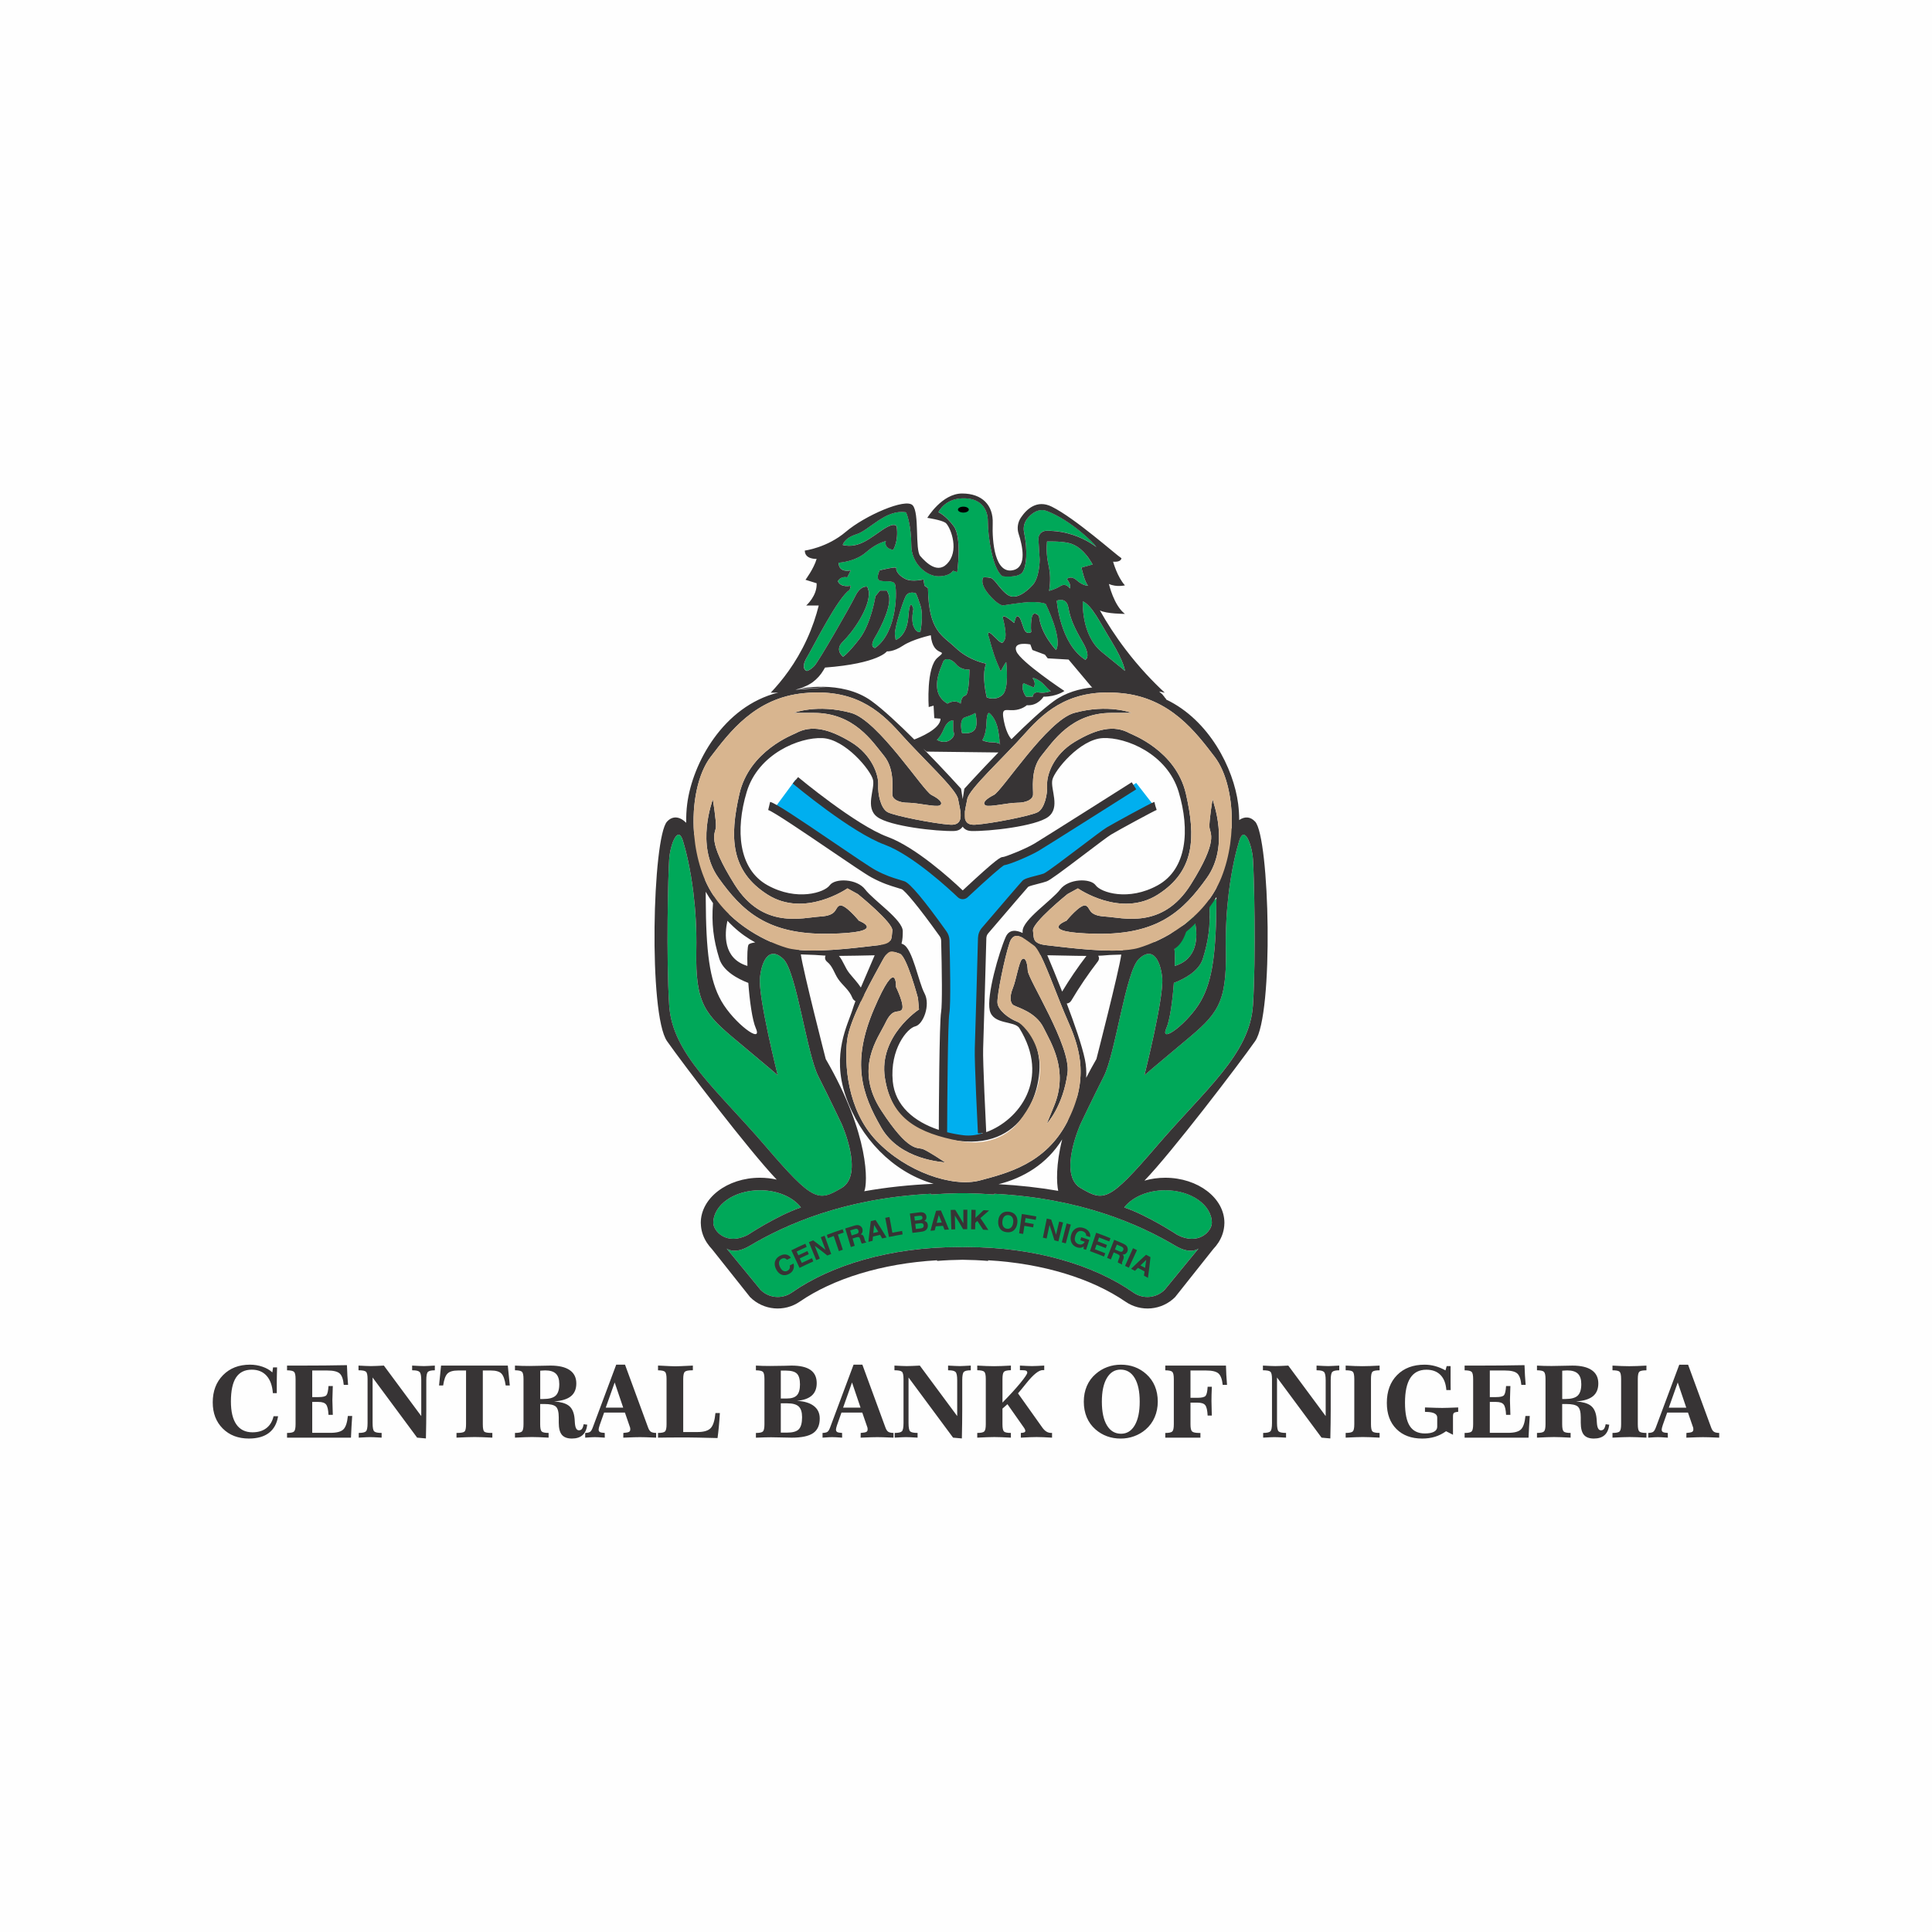 <?xml version="1.0" encoding="UTF-8"?>
<!DOCTYPE svg PUBLIC "-//W3C//DTD SVG 1.1//EN" "http://www.w3.org/Graphics/SVG/1.1/DTD/svg11.dtd">
<!-- Creator: CorelDRAW 2019 (64-Bit) -->
<svg xmlns="http://www.w3.org/2000/svg" xml:space="preserve" width="1.667in" height="1.667in" version="1.1" style="shape-rendering:geometricPrecision; text-rendering:geometricPrecision; image-rendering:optimizeQuality; fill-rule:evenodd; clip-rule:evenodd"
viewBox="0 0 1372.48 1372.48"
 xmlns:xlink="http://www.w3.org/1999/xlink">
 <defs>
  <style type="text/css">
   <![CDATA[
    .fil0 {fill:#FEFEFE}
    .fil1 {fill:#FEFEFE;fill-rule:nonzero}
    .fil5 {fill:#373435;fill-rule:nonzero}
    .fil6 {fill:#D8B58F;fill-rule:nonzero}
    .fil4 {fill:#00AFEF;fill-rule:nonzero}
    .fil2 {fill:#00A859;fill-rule:nonzero}
    .fil3 {fill:black;fill-rule:nonzero}
   ]]>
  </style>
 </defs>
 <g id="Layer_x0020_1">
  <polygon class="fil0" points="-0,0 1372.48,0 1372.48,1372.48 -0,1372.48 "/>
  <path class="fil1" d="M623.15 580.29c8.9,6.67 42.27,10.38 54.6,10.01 3.01,-0.09 4.92,-1.31 6.12,-3.09 1.21,1.78 3.13,3 6.13,3.09 12.34,0.37 45.71,-3.34 54.61,-10.01 8.9,-6.68 1.48,-19.65 2.97,-26.33 1.48,-6.68 19.65,-28.92 35.96,-29.66 16.31,-0.74 45.6,11.12 53.76,38.19 8.15,27.07 5.93,54.88 -14.83,66.37 -20.76,11.49 -40.41,5.19 -44.12,0 -3.71,-5.19 -19.28,-4.82 -25.21,2.97 -5.93,7.79 -26.7,21.5 -26.7,29.66 0,0.41 0,0.83 0.01,1.25 -4.29,-2.04 -9.47,-2.88 -12.01,2.86 -4.77,10.77 -13.72,41.7 -11.34,52.11 2.38,10.41 17.67,7.23 21.02,12.63 22.43,36.18 -0.39,65.51 -23.52,73.9 -0.28,-5.61 -2.53,-51.04 -2.19,-59.21 0.37,-8.76 2.25,-77.87 2.27,-78.57 0.03,-1.29 0.49,-2.49 1.33,-3.47 16.71,-19.54 27.65,-32.25 28.39,-33.03 0.81,-0.54 4.41,-1.47 6.8,-2.07 2.28,-0.58 4.63,-1.19 6.35,-1.81 2.38,-0.87 10.02,-6.5 27.37,-19.66 7.94,-6.02 16.16,-12.25 18.38,-13.58 5.74,-3.45 30.25,-16.7 32.38,-17.51l-0.91 -2.82 -0.71 -2.88c-2.35,0.58 -30.34,16.04 -33.82,18.13 -2.5,1.5 -10.11,7.27 -18.91,13.94 -9.4,7.12 -23.6,17.89 -25.81,18.81 -1.44,0.53 -3.65,1.09 -5.79,1.63 -5.04,1.29 -7.97,2.09 -9.38,3.5 -1.17,1.17 -16.33,18.86 -28.85,33.49 -1.71,1.99 -2.68,4.53 -2.76,7.16 -0.02,0.7 -1.9,69.77 -2.26,78.48 -0.37,8.94 2.12,58.25 2.22,60.34l3.82 -0.19c-4.85,1.49 -9.65,2.07 -13.99,1.55 -4.1,-0.5 -8.11,-1.26 -11.99,-2.24l0.29 0c0.06,-21.38 0.48,-78.22 1.56,-84.4 1.17,-6.71 0.47,-38.48 0.11,-51.83 -0.06,-2.31 -0.8,-4.52 -2.14,-6.4 -15.89,-22.26 -25.92,-34.23 -29.82,-35.55 -1.29,-0.43 -2.6,-0.83 -3.98,-1.25 -4.43,-1.34 -9.44,-2.85 -16.6,-6.71 -3.82,-2.06 -16.18,-10.46 -29.27,-19.35 -25.73,-17.49 -41.64,-28.18 -45.6,-29.11l-1.38 5.77c3.47,0.95 27.65,17.37 43.65,28.25 13.79,9.37 25.7,17.47 29.8,19.67 7.68,4.14 13.23,5.81 17.69,7.16 1.31,0.4 2.56,0.78 3.74,1.17 2.22,1.01 11.6,11.89 26.95,33.4 0.65,0.92 1.01,2 1.04,3.12 0.57,21.18 0.86,45.61 -0.03,50.65 -1.3,7.4 -1.6,72.44 -1.64,83.8 -17.63,-5.82 -31.08,-17.2 -32.71,-34.5 -2.14,-22.74 10.25,-37.73 15.95,-39.03 5.7,-1.31 11.01,-15.22 6.62,-23.43 -4.39,-8.21 -8.39,-31.8 -15.24,-34.89 -0.36,-0.17 -0.73,-0.33 -1.1,-0.49 0.78,-2.71 0.89,-5.79 0.89,-8.78 0,-8.16 -20.76,-21.87 -26.69,-29.66 -5.93,-7.79 -21.5,-8.16 -25.21,-2.97 -3.71,5.19 -23.36,11.49 -44.12,0 -20.77,-11.49 -22.99,-39.3 -14.83,-66.37 8.16,-27.06 37.45,-38.93 53.76,-38.19 16.31,0.74 34.48,22.99 35.96,29.66 1.48,6.68 -5.93,19.65 2.97,26.33z"/>
  <path class="fil2" d="M834.53 686.18c20.12,-6.01 15.44,-28.41 13.32,-35.71l-18.73 19.01c2.46,0.36 4.19,0.91 4.63,1.65 0.77,1.27 1.01,7.26 0.78,15.06z"/>
  <path class="fil2" d="M853.03 711.17c8.56,-14.98 10.94,-35.5 11.11,-72.68l-5.19 2.6c1.2,14.66 -0.17,26.17 -4.44,39.92 -2.76,8.89 -13.14,14.36 -20.62,17.23 -0.94,12.74 -2.78,26.35 -5.34,32.21 -5.19,11.87 15.57,-3.71 24.47,-19.28z"/>
  <path class="fil2" d="M890.1 610.32c-0.74,-10.38 -6.2,-24.62 -9.77,-13.05 -2.12,6.85 -5.31,19.63 -7.42,36.8 -1.45,11.81 -2.39,25.68 -2.08,41.21 0.74,38.11 -6.33,45.37 -29.12,64.35 -22.79,18.99 -28.72,24.18 -28.72,24.18 0,0 14.11,-55.9 12.61,-69.48 -0.78,-7.14 -2.78,-12.85 -5.85,-15.37 -2.76,-2.26 -6.38,-1.95 -10.8,2.35 -9.32,9.07 -16.52,66.92 -24.79,83.23 -8.26,16.31 -16.49,33.71 -16.49,33.71 0,0 -16.39,36.18 0,45.73 16.39,9.54 19.7,10.29 54,-29.76 34.31,-40.04 66.2,-65.26 68.42,-100.11 2.23,-34.85 0.75,-93.43 0,-103.81z"/>
  <path class="fil1" d="M530.95 686.18c-0.22,-7.8 0.01,-13.79 0.78,-15.06 0.44,-0.74 2.17,-1.3 4.63,-1.65l-18.73 -19.01c-2.12,7.31 -6.8,29.71 13.32,35.71z"/>
  <path class="fil1" d="M536.92 730.45c-2.56,-5.85 -4.4,-19.47 -5.34,-32.21 -7.48,-2.87 -17.85,-8.34 -20.62,-17.23 -4.27,-13.75 -5.64,-25.26 -4.44,-39.92l-5.18 -10.25c0.17,37.18 2.55,65.35 11.11,80.33 8.9,15.57 29.66,31.15 24.47,19.28z"/>
  <path class="fil2" d="M597.8 844c16.39,-9.55 0,-45.73 0,-45.73 0,0 -8.23,-17.4 -16.49,-33.71 -8.26,-16.31 -15.47,-74.16 -24.79,-83.23 -4.42,-4.3 -8.04,-4.62 -10.8,-2.35 -3.06,2.52 -5.06,8.23 -5.85,15.37 -1.49,13.58 12.61,69.48 12.61,69.48 0,0 -5.93,-5.19 -28.72,-24.18 -22.79,-18.99 -29.86,-26.24 -29.12,-64.35 0.3,-15.53 -0.64,-29.4 -2.08,-41.21 -2.11,-17.17 -5.3,-29.95 -7.42,-36.8 -3.58,-11.57 -9.03,2.67 -9.77,13.05 -0.74,10.38 -2.22,68.96 0,103.81 2.22,34.85 34.11,60.07 68.42,100.11 34.31,40.04 37.62,39.3 54.01,29.76z"/>
  <path class="fil2" d="M573.22 476.6c0,0 2.47,-0.5 5.44,-3.71 2.97,-3.21 24.97,-41.28 28.92,-49.44 3.95,-8.15 8.65,-6.67 8.65,-6.67l0.99 3.46c0.99,11.62 -11.87,29.17 -18.29,35.35 -6.43,6.18 0,10.87 0,10.87 0,0 3.21,-1.73 11.62,-12.61 8.41,-10.87 11.37,-30.4 11.37,-30.4l3.21 -3.96 4.95 0c0.22,0.55 0.53,1.27 0.98,2.22 3.21,6.92 -4.94,23.48 -9.39,30.9 -4.45,7.41 0,7.66 0,7.66 16.35,-11.62 15.57,-42.52 14.09,-45.48 -1.48,-2.97 -7.91,-1.24 -10.88,-2.47 -2.96,-1.24 0,-7.17 0,-7.17 0,0 12.36,-3.21 11.87,-1.48 -0.5,1.73 1.98,5.44 6.63,7.66 4.66,2.22 12.65,0.25 12.65,0.25l0.74 4.45 2.47 1.73c0.5,30.9 10.13,33.37 19.77,42.52 9.65,9.14 21.51,11.12 21.51,11.12 -3.46,8.9 0.5,23.98 0.5,23.98 0,0 6.18,2.72 11.12,-1.73 4.94,-4.45 2.72,-22.24 2.72,-23.24 0,-0.99 -3.96,6.43 -3.96,6.43 0,0 0,0 -2.73,-6.43 -2.72,-6.42 -5.43,-17.05 -5.43,-17.05 0,0 -2.97,-7.66 2.97,-1.73 5.93,5.93 6.42,6.18 8.15,2.47 1.73,-3.71 -1.48,-15.33 -1.48,-15.33 0,0 -0.25,-1.48 1.73,-0.74 1.98,0.74 6.43,4.5 6.43,4.5 0,0 0.99,-5.74 2.72,-4.75 1.73,0.99 1.98,2.97 3.96,8.4 1.98,5.44 5.44,2.72 5.44,2.72 0,0 -0.75,-3.71 0.25,-9.89 0.99,-6.18 5.19,-1.48 5.19,-1.48 1.24,12.85 12.12,24.22 12.12,24.22 4.94,-8.16 -7.42,-32.87 -7.42,-32.87 0,0 -2.97,-1.24 -9.64,-1.24 -6.68,0 -20.76,2.47 -20.76,2.47 0,0 -3.96,-0.5 -10.38,-8.41 -6.43,-7.91 -3.46,-11.62 -3.46,-11.62 0,0 2.72,-0.25 5.44,0.5 2.72,0.74 6.68,8.65 12.11,12.11 5.44,3.46 12.61,-1.73 17.55,-7.17 4.94,-5.44 4.94,-18.05 4.94,-18.05 -0.3,-4.82 -0.6,-9.65 -0.89,-14.48 -0.19,-3.15 2.24,-5.88 5.4,-5.94 3.15,-0.06 6.72,0.13 10.57,0.77 11.95,1.99 20.56,7.32 25.21,10.75 -1.94,-3.07 -17.92,-18.77 -34.85,-25.46 -6.21,-2.46 -11.16,1.51 -14.19,5.22 -2.19,2.68 -3.03,6.22 -2.35,9.62 2.74,13.7 1.68,24.39 -1.01,28.41 -2.97,4.45 -14.34,2.97 -14.34,2.97 -7.41,-5.44 -10.38,-29.66 -10.38,-39.05 0,-9.39 -5.61,-16.79 -18.29,-16.31 -12.68,0.48 -16.8,9.89 -16.8,9.89 0,0 4.94,1.98 10.87,9.89 5.93,7.91 2.47,32.63 2.47,32.63l-2.97 -0.99c0,0 -1.98,3.96 -10.38,3.96 -8.41,0 -19.28,-8.9 -19.28,-22.24 0,-13.35 -3.26,-23.13 -3.95,-23.24 -14.34,-2.23 -25.96,12.85 -34.86,15.57 -8.9,2.72 -9.89,7.66 -9.89,7.66 11.37,2.72 19.53,-4.94 28.42,-10.88 8.9,-5.93 9.89,-2.22 9.89,-2.22 1.48,10.38 -2.47,16.56 -2.47,16.56 -7.17,-1.24 -5.19,-6.18 -5.19,-6.18 0,0 -6.18,0.99 -14.09,7.91 -7.91,6.92 -19.52,7.41 -19.52,7.41 0.25,7.66 8.65,5.44 8.65,5.44l-2.47 4.94c-4.94,-0.99 -6.67,2.72 -6.67,2.72 1.98,4.94 9.15,3.21 9.15,3.21l-0.74 2.97c-8.16,4.94 -25.46,39.55 -30.4,47.95 -4.94,8.4 0,9.64 0,9.64z"/>
  <path class="fil2" d="M648.86 444.59c2.1,5.56 4.94,4.33 4.94,4.33 0,0 2.47,-11.62 0,-19.03 -2.47,-7.42 -3.21,-8.41 -3.21,-8.41 0,0 -5.19,-2.22 -7.41,2.47 -2.22,4.7 -7.91,22.74 -7.41,26.7 0.49,3.96 0.49,3.96 0.49,3.96 0,0 7.99,-2.26 9.06,-16.82 1.07,-14.57 3.54,-5.17 3.54,-5.17 0,0 -1.68,7.54 0,11.99z"/>
  <path class="fil2" d="M753.42 416.29c3.96,-2.47 6.55,1.73 6.55,1.73 1.36,-2.71 -2.1,-6.67 -2.1,-6.67 0,0 2.72,-2.97 7.17,0.99 4.45,3.95 7.94,3.71 7.94,3.71 -2.45,-2.22 -4.72,-12.85 -4.72,-12.85 2.64,-0.74 5.27,-1.48 7.91,-2.22 -5.8,-10.35 -11.84,-13.86 -16.43,-15.09 -5.84,-1.57 -15.95,-1.22 -15.95,-1.22 -0.2,2.07 -0.38,5.11 -0.13,8.78 0.32,4.54 1.12,7.33 1.61,10.01 0.7,3.77 1.17,9.22 0,16.32 0,0 4.2,-0.99 8.16,-3.46z"/>
  <path class="fil2" d="M770.96 468.69c0,0 4.45,-1.73 -1.73,-12.36 -6.18,-10.63 -8.93,-16.81 -10.27,-24.72 -1.34,-7.91 -8.26,-4.94 -8.26,-4.94 0,0 2.22,30.4 20.27,42.02z"/>
  <path class="fil2" d="M769.23 427.16c0,0 -1.48,23.98 13.59,36.08 15.08,12.11 16.31,13.35 16.31,13.35 0,0 -0.5,-6.18 -9.39,-20.76 -8.9,-14.59 -13.84,-25.46 -20.52,-28.67z"/>
  <path class="fil2" d="M685.69 494.14c2.97,-0.49 2.97,-18.53 2.97,-18.53 0,0 -5.69,0.74 -9.39,-3.71 -3.71,-4.45 -8.41,-4.69 -9.4,-1.48 -0.99,3.21 -10.87,21.26 3.21,29.42 0,0 4.94,-3.46 9.4,0 0,0 0.25,-5.19 3.21,-5.69z"/>
  <path class="fil2" d="M726.97 485.25c-1.98,4.7 1.98,9.64 1.98,9.64l4.7 0c0,0 0,-3.71 4.44,-2.97 4.45,0.74 8.41,-0.99 8.41,-0.99 0,0 -1.24,-0.49 -4.73,-4.45 -3.49,-3.95 -8.71,-5.49 -8.12,-4.69 2.72,3.71 0.74,6.55 0.74,6.55l-7.41 -3.09z"/>
  <path class="fil2" d="M710.41 528.75c0.24,-0.08 0.09,-0.27 -0.31,-0.47 0.04,0.39 0.11,0.54 0.31,0.47z"/>
  <path class="fil2" d="M702.75 506.5c0,0 -1.73,-1.24 -1.98,7.17 -0.25,8.4 -2.96,12.11 -2.96,12.11 0,0 2.72,1.48 6.67,1.48 2.69,0 4.78,0.57 5.62,1.01 -0.09,-1.02 0.08,-3.89 -1.17,-10.16 -1.73,-8.65 -6.18,-11.62 -6.18,-11.62z"/>
  <path class="fil2" d="M685.69 520.84c0,0 5.19,0.5 7.16,-3.24 1.98,-3.73 0,-11.17 0,-11.17 0,0 -2.22,1.55 -7.16,3.03 -4.94,1.48 -2.23,11.39 -2.23,11.39l2.23 -0.02z"/>
  <path class="fil2" d="M670.61 517.61c-2.47,5.95 -5.03,7.93 -5.03,7.93 0,0 5.03,3.22 9.48,0 4.45,-3.21 2.06,-6.21 2.06,-6.21l0 -7.64c-0.57,0 -4.03,-0.05 -6.5,5.91z"/>
  <path class="fil2" d="M531.2 877.27c-0.01,0.01 20.6,-13.67 37.77,-19.53 -5.6,-7.25 -16.53,-12.2 -29.12,-12.2 -18.26,0 -33.12,10.39 -33.12,23.16 0,5.93 9.45,16.37 24.47,8.58z"/>
  <path class="fil2" d="M835.12 885.06c-26.08,-15.47 -67.68,-33.89 -128.84,-37.01l-0.09 0.51c-6.62,-0.47 -13.34,-0.82 -20.23,-0.94 -0.73,0.01 -1.42,-0.01 -2.15,-0 -0.73,-0.01 -1.43,0.01 -2.15,0 -6.88,0.12 -13.6,0.47 -20.23,0.94l-0.09 -0.51c-61.16,3.12 -102.76,21.54 -128.85,37.01 -10.94,6.49 -16.33,1.84 -16.31,1.85l24.14 29.41c5.96,5.93 15.29,6.71 22.17,1.88 28.08,-19.7 70.56,-32.28 118.05,-32.28 1.1,0 2.18,0.06 3.27,0.08 1.09,-0.02 2.17,-0.08 3.27,-0.08 47.48,0 89.96,12.59 118.04,32.28 6.89,4.83 16.22,4.05 22.17,-1.88l24.14 -29.41c0.02,-0.01 -5.38,4.64 -16.32,-1.85z"/>
  <path class="fil2" d="M827.77 845.53c-12.59,0 -23.52,4.95 -29.12,12.2 17.17,5.87 37.78,19.54 37.77,19.53 15.02,7.79 24.47,-2.64 24.47,-8.58 0,-12.77 -14.86,-23.16 -33.12,-23.16z"/>
  <path class="fil3" d="M688.23 362.03c0,1.16 -1.73,2.1 -3.86,2.1 -2.13,0 -3.86,-0.94 -3.86,-2.1 0,-1.16 1.73,-2.1 3.86,-2.1 2.14,0 3.86,0.94 3.86,2.1z"/>
  <path class="fil4" d="M725.57 602.35l-0.27 0.04 0.27 -0.04zm4.29 26.35l-0.01 0 0.01 0zm-32.63 180.03l-26.7 -3.61 1.13 -138.45c-9.96,-16.31 -27.9,-41.49 -47.03,-45.24 -17.05,-3.34 -67.47,-43.58 -73.75,-48.21l14.25 -19.3c22.9,16.91 36.07,33.03 74.49,48.04 11.93,4.66 31.14,22.85 43.45,34.35 18.3,-14.88 23.65,-24.19 34.81,-26.37 8.1,-2.67 56.81,-31.24 89.27,-53.76l13.44 17.27c-34.28,13.74 -77.24,47.78 -90.06,55.1 -4.95,2.18 -19.58,21.07 -32.78,36.28l-0.52 143.89z"/>
  <path class="fil5" d="M830.04 675.29c0,0 8.1,0.43 12.58,-13.36 4.48,-13.79 -16.78,6.68 -16.78,6.68l4.2 6.68z"/>
  <path class="fil5" d="M890.1 714.14c-2.22,34.85 -34.11,60.07 -68.42,100.11 -34.31,40.04 -37.62,39.3 -54,29.76 -16.39,-9.55 0,-45.73 0,-45.73 0,0 8.23,-17.4 16.49,-33.71 8.26,-16.31 15.47,-74.16 24.79,-83.23 4.42,-4.3 8.04,-4.62 10.8,-2.35 3.06,2.52 5.06,8.23 5.85,15.37 1.49,13.58 -12.61,69.48 -12.61,69.48 0,0 5.93,-5.19 28.72,-24.18 22.79,-18.99 29.86,-26.24 29.12,-64.35 -0.3,-15.53 0.64,-29.4 2.08,-41.21 2.11,-17.17 5.3,-29.95 7.42,-36.8 3.58,-11.57 9.04,2.67 9.77,13.05 0.75,10.38 2.23,68.96 0,103.81zm-29.21 154.56c0,5.93 -9.45,16.37 -24.47,8.58 0.01,0.01 -20.6,-13.67 -37.77,-19.53 5.6,-7.25 16.53,-12.2 29.12,-12.2 18.26,0 33.12,10.39 33.12,23.16zm-33.59 47.63c-5.96,5.93 -15.29,6.71 -22.17,1.88 -28.08,-19.7 -70.56,-32.28 -118.04,-32.28 -1.1,0 -2.18,0.06 -3.27,0.08 -1.1,-0.02 -2.17,-0.08 -3.27,-0.08 -47.48,0 -89.96,12.59 -118.05,32.28 -6.88,4.83 -16.21,4.05 -22.17,-1.88l-24.14 -29.41c-0.02,-0.01 5.38,4.64 16.31,-1.85 26.09,-15.47 67.69,-33.89 128.85,-37.01l0.09 0.51c6.62,-0.47 13.34,-0.82 20.23,-0.94 0.73,0.01 1.42,-0.01 2.15,-0 0.73,-0.01 1.42,0.01 2.15,0 6.88,0.12 13.6,0.47 20.23,0.94l0.09 -0.51c61.16,3.12 102.76,21.54 128.84,37.01 10.94,6.49 16.33,1.84 16.32,1.85l-24.14 29.41zm-320.56 -47.63c0,-12.77 14.86,-23.16 33.12,-23.16 12.59,0 23.52,4.95 29.12,12.2 -17.17,5.87 -37.78,19.54 -37.77,19.53 -15.02,7.79 -24.47,-2.64 -24.47,-8.58zm-31.36 -154.56c-2.22,-34.85 -0.74,-93.43 0,-103.81 0.74,-10.38 6.2,-24.62 9.77,-13.05 2.12,6.85 5.31,19.63 7.42,36.8 1.45,11.81 2.39,25.68 2.08,41.21 -0.74,38.11 6.33,45.37 29.12,64.35 22.79,18.99 28.72,24.18 28.72,24.18 0,0 -14.11,-55.9 -12.61,-69.48 0.78,-7.14 2.78,-12.85 5.85,-15.37 2.76,-2.26 6.38,-1.95 10.8,2.35 9.31,9.07 16.52,66.92 24.79,83.23 8.26,16.31 16.49,33.71 16.49,33.71 0,0 16.39,36.18 0,45.73 -16.39,9.54 -19.7,10.29 -54.01,-29.76 -34.31,-40.04 -66.2,-65.26 -68.42,-100.11zm55.58 -27.95c-17.47,-5.22 -16.24,-22.78 -14.22,-32.1 1.33,1.39 2.68,2.75 4.09,4.07 5.23,4.9 10.5,8.53 15.68,11.31l-0.14 0.02c-2.46,0.36 -4.19,0.91 -4.63,1.65 -0.77,1.27 -1,7.26 -0.78,15.06zm-19.98 -5.17c2.76,8.89 13.14,14.36 20.62,17.23 0.94,12.74 2.78,26.35 5.34,32.21 5.19,11.87 -15.57,-3.71 -24.47,-19.28 -8.56,-14.98 -10.94,-35.5 -11.11,-72.68 -0,-1.47 -0.01,-2.91 -0.01,-4.44l-0.01 -0.57c1.6,2.77 3.33,5.46 5.18,8.09 -1.13,14.43 0.25,25.85 4.47,39.44zm-6.09 -143.36c13.35,-17.43 31.44,-41.89 66.14,-45.23 34.7,-3.34 52.87,10.92 68.44,28.45 15.57,17.53 40.04,39.77 41.15,46.82 0.41,2.57 1.27,5.77 1.66,8.78 -0.19,1.66 -0.27,3.49 -0.11,5.28 -0.67,2.65 -2.65,4.41 -7.22,4.1 -11.39,-0.74 -39.56,-6.3 -44.38,-8.9 -4.82,-2.6 -7.05,-12.61 -6.68,-19.28 0.37,-6.68 -4.08,-21.37 -19.65,-30.71 -15.57,-9.34 -27.9,-12.17 -38.93,-6.1 -1.7,0.93 -32.99,12.34 -40.04,43.11 -7.05,30.77 -6.35,54.8 20.02,71.56 26.36,16.76 56.73,-4.45 56.73,-4.45l7.41 4.08c0,0 25.21,20.39 24.47,25.95 -0.38,2.85 -0.18,5.21 -1.34,6.98 -2.58,-0.07 -5.05,0.76 -7.23,3.22 -0.46,0.06 -0.92,0.13 -1.44,0.18 -9.07,0.94 -37.67,5.03 -56.07,3.39 -2.91,-3.53 -11.92,-5.32 -20.25,-5.74 -9.3,-4.12 -20.17,-10.53 -29.63,-19.69 0.27,-0.83 0.44,-1.31 0.44,-1.31 0,0 -8.83,-21.11 -11.28,-11.61 -2.29,-3.41 -4.33,-7.09 -6.06,-11.03 -0.9,-14.07 -3.98,-25.34 -7.98,-33.06 -1.74,-21.83 2.78,-43.01 11.81,-54.79zm61.94 -48.16c6.48,-1.99 9.61,-4.22 10.47,-4.86 3.09,-2.3 5.73,-5.22 7.72,-8.6l1.07 -1.81c38.07,-2.88 43.99,-11.53 43.99,-11.53 0,0 4.45,0.56 11.37,-4.03 6.92,-4.59 19.78,-7.4 19.78,-7.4 1.48,16.68 13.35,9.02 4.94,15.82 -8.4,6.81 -6.42,35.18 -6.42,35.18l3.46 -0.99 0.5 8.9 4.44 0.36c0,7.39 -15.47,13.59 -18.66,14.79 -10.81,-10.77 -22.13,-21.37 -30.4,-27.36 -21.5,-15.57 -52.26,-8.49 -52.26,-8.49 0,0 45.21,-3.01 -1.74,0.5l0 0c0.62,-0.17 1.2,-0.34 1.74,-0.5zm78.5 -51.71c-1.07,14.57 -9.06,16.82 -9.06,16.82 0,0 0,0 -0.49,-3.96 -0.5,-3.95 5.19,-22 7.41,-26.7 2.23,-4.69 7.41,-2.47 7.41,-2.47 0,0 0.74,0.99 3.21,8.41 2.47,7.41 0,19.03 0,19.03 0,0 -2.84,1.24 -4.94,-4.33 -1.68,-4.44 0,-11.99 0,-11.99 0,0 -2.47,-9.39 -3.54,5.17zm-72.09 29.19c4.94,-8.41 22.25,-43.01 30.4,-47.95l0.74 -2.97c0,0 -7.17,1.73 -9.15,-3.21 0,0 1.73,-3.71 6.67,-2.72l2.47 -4.94c0,0 -8.41,2.22 -8.65,-5.44 0,0 11.62,-0.5 19.52,-7.41 7.91,-6.92 14.09,-7.91 14.09,-7.91 0,0 -1.98,4.94 5.19,6.18 0,0 3.96,-6.18 2.47,-16.56 0,0 -0.99,-3.71 -9.89,2.22 -8.9,5.93 -17.05,13.59 -28.42,10.88 0,0 0.99,-4.94 9.89,-7.66 8.9,-2.72 20.52,-17.8 34.86,-15.57 0.69,0.1 3.95,9.89 3.95,23.24 0,13.34 10.88,22.24 19.28,22.24 8.4,0 10.38,-3.96 10.38,-3.96l2.97 0.99c0,0 3.46,-24.72 -2.47,-32.63 -5.93,-7.91 -10.87,-9.89 -10.87,-9.89 0,0 4.12,-9.41 16.8,-9.89 12.68,-0.47 18.29,6.92 18.29,16.31 0,9.39 2.97,33.62 10.38,39.05 0,0 11.37,1.48 14.34,-2.97 2.68,-4.02 3.75,-14.71 1.01,-28.41 -0.68,-3.39 0.16,-6.94 2.35,-9.62 3.03,-3.72 7.98,-7.68 14.19,-5.22 16.93,6.69 32.91,22.39 34.85,25.46 -4.65,-3.43 -13.26,-8.76 -25.21,-10.75 -3.85,-0.64 -7.41,-0.83 -10.57,-0.77 -3.16,0.06 -5.59,2.79 -5.4,5.94 0.3,4.83 0.6,9.65 0.89,14.48 0,0 0,12.61 -4.94,18.05 -4.95,5.44 -12.11,10.63 -17.55,7.17 -5.44,-3.46 -9.39,-11.37 -12.11,-12.11 -2.72,-0.74 -5.44,-0.5 -5.44,-0.5 0,0 -2.97,3.71 3.46,11.62 6.43,7.91 10.38,8.41 10.38,8.41 0,0 14.09,-2.47 20.76,-2.47 6.67,0 9.64,1.24 9.64,1.24 0,0 12.36,24.72 7.42,32.87 0,0 -10.88,-11.37 -12.12,-24.22 0,0 -4.2,-4.69 -5.19,1.48 -0.99,6.18 -0.25,9.89 -0.25,9.89 0,0 -3.46,2.72 -5.44,-2.72 -1.98,-5.43 -2.22,-7.41 -3.96,-8.4 -1.73,-0.99 -2.72,4.75 -2.72,4.75 0,0 -4.45,-3.76 -6.43,-4.5 -1.98,-0.74 -1.73,0.74 -1.73,0.74 0,0 3.21,11.62 1.48,15.33 -1.73,3.71 -2.22,3.46 -8.15,-2.47 -5.93,-5.93 -2.97,1.73 -2.97,1.73 0,0 2.7,10.63 5.43,17.05 2.73,6.43 2.73,6.43 2.73,6.43 0,0 3.96,-7.42 3.96,-6.43 0,0.99 2.22,18.79 -2.72,23.24 -4.94,4.45 -11.12,1.73 -11.12,1.73 0,0 -3.96,-15.08 -0.5,-23.98 0,0 -11.86,-1.98 -21.51,-11.12 -9.64,-9.15 -19.27,-11.62 -19.77,-42.52l-2.47 -1.73 -0.74 -4.45c0,0 -7.99,1.98 -12.65,-0.25 -4.66,-2.22 -7.13,-5.93 -6.63,-7.66 0.49,-1.73 -11.87,1.48 -11.87,1.48 0,0 -2.96,5.93 0,7.17 2.97,1.23 9.39,-0.5 10.88,2.47 1.48,2.97 2.26,33.86 -14.09,45.48 0,0 -4.45,-0.25 0,-7.66 4.45,-7.42 12.61,-23.98 9.39,-30.9 -0.44,-0.95 -0.76,-1.67 -0.98,-2.22l-4.95 0 -3.21 3.96c0,0 -2.97,19.53 -11.37,30.4 -8.4,10.88 -11.62,12.61 -11.62,12.61 0,0 -6.43,-4.7 0,-10.87 6.43,-6.18 19.28,-23.73 18.29,-35.35l-0.99 -3.46c0,0 -4.7,-1.48 -8.65,6.67 -3.96,8.16 -25.96,46.23 -28.92,49.44 -2.97,3.21 -5.44,3.71 -5.44,3.71 0,0 -4.94,-1.24 0,-9.64zm216.53 -11.12c8.9,14.58 9.39,20.76 9.39,20.76 0,0 -1.24,-1.24 -16.31,-13.35 -15.08,-12.11 -13.59,-36.08 -13.59,-36.08 6.68,3.21 11.62,14.09 20.52,28.67zm-30.79 -24.22c1.35,7.91 4.09,14.09 10.27,24.72 6.18,10.63 1.73,12.36 1.73,12.36 -18.04,-11.62 -20.27,-42.02 -20.27,-42.02 0,0 6.92,-2.97 8.26,4.94zm-13.7 -28.18c-0.49,-2.67 -1.29,-5.47 -1.61,-10.01 -0.25,-3.66 -0.08,-6.71 0.13,-8.78 0,0 10.12,-0.34 15.95,1.22 4.59,1.24 10.63,4.75 16.43,15.09 -2.64,0.74 -5.27,1.48 -7.91,2.22 0,0 2.28,10.63 4.72,12.85 0,0 -3.49,0.25 -7.94,-3.71 -4.45,-3.96 -7.17,-0.99 -7.17,-0.99 0,0 3.46,3.96 2.1,6.67 0,0 -2.59,-4.2 -6.55,-1.73 -3.96,2.47 -8.16,3.46 -8.16,3.46 1.17,-7.1 0.7,-12.54 0,-16.32zm-15.82 97.52c7.91,0.62 11.86,-6.06 11.86,-6.06 9.4,0 14.83,-4.06 14.83,-4.06 0,0 -31.14,-20.66 -34.11,-28.14 -2.97,-7.48 9.89,-4.94 9.89,-4.94l1.48 3.96 8.9 3.32 1.98 2.62 14.83 0.87 16.31 19.43 0.24 -0.01 0.22 0.38c-8.87,0.93 -18.73,3.54 -27.18,9.65 -8.21,5.94 -19.41,16.42 -30.14,27.1 -0.04,-0.04 -3.46,-3.06 -5.43,-12.96 -1.98,-9.95 0.99,-7.35 6.92,-7.64 5.93,-0.29 9.39,-3.53 9.39,-3.53zm4.2 -19.16c-0.59,-0.8 4.63,0.74 8.12,4.69 3.49,3.96 4.73,4.45 4.73,4.45 0,0 -3.96,1.73 -8.41,0.99 -4.44,-0.74 -4.44,2.97 -4.44,2.97l-4.7 0c0,0 -3.96,-4.94 -1.98,-9.64l7.41 3.09c0,0 1.98,-2.84 -0.74,-6.55zm10.34 196.78c8.33,0.09 18.66,0.46 27.8,0.47 -6.23,8.13 -11.97,16.58 -17.26,25.34 -4.15,-10.57 -8.1,-20.04 -10.54,-25.81zm-46.18 -152.78c0,0 2.72,-3.71 2.96,-12.11 0.25,-8.41 1.98,-7.17 1.98,-7.17 0,0 4.45,2.97 6.18,11.62 1.25,6.27 1.08,9.13 1.17,10.16 0.4,0.21 0.55,0.39 0.31,0.47 -0.2,0.06 -0.28,-0.08 -0.31,-0.47 -0.85,-0.44 -2.93,-1.01 -5.62,-1.01 -3.96,0 -6.67,-1.48 -6.67,-1.48zm11.43 8.73c-13.42,13.81 -24.19,25.75 -24.19,25.75l-1.17 7.36 -1.16 -7.36c0,0 -12.22,-13.54 -26.85,-28.47l2.38 2.11 50.98 0.61zm-38.63 -16.91c2.47,-5.96 5.93,-5.91 6.5,-5.91l0 7.64c0,0 2.4,2.99 -2.06,6.21 -4.45,3.22 -9.48,0 -9.48,0 0,0 2.56,-1.98 5.03,-7.93zm22.24 -11.17c0,0 1.98,7.43 0,11.17 -1.97,3.73 -7.16,3.24 -7.16,3.24l-2.23 0.02c0,0 -2.72,-9.91 2.23,-11.39 4.94,-1.48 7.16,-3.03 7.16,-3.03zm-7.16 -12.3c-2.97,0.5 -3.21,5.69 -3.21,5.69 -4.45,-3.46 -9.4,0 -9.4,0 -14.09,-8.15 -4.2,-26.2 -3.21,-29.42 0.99,-3.21 5.69,-2.96 9.4,1.48 3.71,4.45 9.39,3.71 9.39,3.71 0,0 0,18.04 -2.97,18.53zm-62.54 86.15c8.9,6.67 42.27,10.38 54.6,10.01 3.01,-0.09 4.92,-1.31 6.12,-3.09 1.21,1.78 3.13,3 6.13,3.09 12.34,0.37 45.71,-3.34 54.61,-10.01 8.9,-6.68 1.48,-19.65 2.97,-26.33 1.48,-6.68 19.65,-28.92 35.96,-29.66 16.31,-0.74 45.6,11.12 53.76,38.19 8.15,27.07 5.93,54.88 -14.83,66.37 -20.76,11.49 -40.41,5.19 -44.12,0 -3.71,-5.19 -19.28,-4.82 -25.21,2.97 -5.93,7.79 -26.7,21.5 -26.7,29.66 0,0.41 0,0.83 0.01,1.25 -4.29,-2.04 -9.47,-2.88 -12.01,2.86 -4.77,10.77 -13.72,41.7 -11.34,52.11 2.38,10.41 17.67,7.23 21.02,12.63 22.43,36.18 -0.39,65.51 -23.52,73.9 -0.28,-5.61 -2.53,-51.04 -2.19,-59.21 0.37,-8.76 2.25,-77.87 2.27,-78.57 0.03,-1.29 0.49,-2.49 1.33,-3.47 16.71,-19.54 27.65,-32.25 28.39,-33.03 0.81,-0.54 4.41,-1.47 6.8,-2.07 2.28,-0.58 4.63,-1.19 6.35,-1.81 2.38,-0.87 10.02,-6.5 27.37,-19.66 7.94,-6.02 16.16,-12.25 18.38,-13.58 5.74,-3.45 30.25,-16.7 32.38,-17.51l-0.91 -2.82 -0.71 -2.88c-2.35,0.58 -30.34,16.04 -33.82,18.13 -2.5,1.5 -10.11,7.27 -18.91,13.94 -9.4,7.12 -23.6,17.89 -25.81,18.81 -1.44,0.53 -3.65,1.09 -5.79,1.63 -5.04,1.29 -7.97,2.09 -9.38,3.5 -1.17,1.17 -16.33,18.86 -28.85,33.49 -1.71,1.99 -2.68,4.53 -2.76,7.16 -0.02,0.7 -1.9,69.77 -2.26,78.48 -0.37,8.94 2.12,58.25 2.22,60.34l3.82 -0.19c-4.85,1.49 -9.65,2.07 -13.99,1.55 -4.1,-0.5 -8.11,-1.26 -11.99,-2.24l0.29 0c0.06,-21.38 0.48,-78.22 1.56,-84.4 1.17,-6.71 0.47,-38.48 0.11,-51.83 -0.06,-2.31 -0.8,-4.52 -2.14,-6.4 -15.89,-22.26 -25.92,-34.23 -29.82,-35.55 -1.29,-0.43 -2.6,-0.83 -3.98,-1.25 -4.43,-1.34 -9.44,-2.85 -16.6,-6.71 -3.82,-2.06 -16.18,-10.46 -29.27,-19.35 -25.73,-17.49 -41.64,-28.18 -45.6,-29.11l-1.38 5.77c3.47,0.95 27.65,17.37 43.65,28.25 13.79,9.37 25.7,17.47 29.8,19.67 7.68,4.14 13.23,5.81 17.69,7.16 1.31,0.4 2.56,0.78 3.74,1.17 2.22,1.01 11.6,11.89 26.95,33.4 0.65,0.92 1.01,2 1.04,3.12 0.57,21.18 0.86,45.61 -0.03,50.65 -1.3,7.4 -1.6,72.44 -1.64,83.8 -17.63,-5.82 -31.08,-17.2 -32.71,-34.5 -2.14,-22.74 10.25,-37.73 15.95,-39.03 5.7,-1.31 11.01,-15.22 6.62,-23.43 -4.39,-8.21 -8.39,-31.8 -15.24,-34.89 -0.36,-0.17 -0.73,-0.33 -1.1,-0.49 0.78,-2.71 0.89,-5.79 0.89,-8.78 0,-8.16 -20.76,-21.87 -26.69,-29.66 -5.93,-7.79 -21.5,-8.16 -25.21,-2.97 -3.71,5.19 -23.36,11.49 -44.12,0 -20.77,-11.49 -22.99,-39.3 -14.83,-66.37 8.16,-27.06 37.45,-38.93 53.76,-38.19 16.31,0.74 34.48,22.99 35.96,29.66 1.48,6.68 -5.93,19.65 2.97,26.33zm134.86 216.95c-15.34,29.43 -42.42,36.13 -61.87,41.31 -19.45,5.18 -52.59,-6.13 -73.62,-28.31 -21.03,-22.18 -22.55,-54.92 -20.77,-71.01 0.8,-7.27 5.02,-17.72 9.84,-27.83 1.99,-0.66 3.42,-2.49 2.45,-5.01 5.18,-10.36 10.51,-19.73 12.79,-24.02 0.89,-1.69 1.71,-2.96 2.47,-3.92 2.91,-0.23 5.11,-0.95 6.79,-2.03 0.94,0.31 1.94,0.7 3.07,1.04 4.93,1.46 12.94,31.52 12.94,31.52l0.74 8.11c0,0 -28.77,18.79 -24.24,48.49 4.53,29.69 24.11,41.64 52.82,44.93 48.88,5.59 59,-40.58 56.79,-57.91 -2.21,-17.33 -10.12,-24.73 -15.85,-26.94 -5.74,-2.21 -13.33,-7.98 -13.77,-13.23 -0.43,-5.25 5.08,-32.29 8.58,-42.65 2.03,-6.01 5.67,-5.63 9.45,-3.54 0.56,6.22 2.96,11.75 12.53,12.25 5.53,10.87 12.84,31.9 19.72,47.4 7.09,15.95 11.88,32.57 6.37,53.07 -2.73,6.2 -4.98,12.01 -6.82,17.43 -0.15,0.29 -0.27,0.57 -0.42,0.87zm-6.27 48.69c-13.52,-2.33 -27.69,-3.92 -42.37,-4.72 17.41,-4.36 34.27,-14.18 45.19,-31.83 -4.55,17.93 -3.99,31.17 -2.82,36.55zm-155.77 -166.9c8.28,-0.01 17.52,-0.31 25.38,-0.43 -2.81,6.75 -6.55,15.1 -9.82,22.91 -2.34,-3.66 -5.23,-6.55 -8.19,-10.24 -3.08,-3.84 -4.27,-8.55 -7.37,-12.23zm-8.32 4.26c3.94,3.15 5.03,8.2 7.82,12.23 3.27,4.71 7.77,7.62 9.98,13.18 0.47,1.2 1.29,1.99 2.24,2.46 -0.79,2.11 -1.51,4.14 -2.05,5.91 -3.22,10.59 -15.14,31.63 -4.87,61.54 10.27,29.92 33.4,53.62 61.33,62 0.38,0.11 0.78,0.22 1.16,0.33 -17.17,0.73 -33.68,2.5 -49.3,5.28 2.42,-5.23 4.13,-39.67 -27.37,-93.91 0,0 -16.1,-62.63 -17.69,-74.35 5.1,0.29 9.47,0.26 12.71,0.57 1.47,0.14 3.12,0.24 4.86,0.32 -0.66,1.43 -0.49,3.11 1.17,4.44zm183.06 69.33c-2.16,-10.18 -7.43,-25.36 -12.91,-39.77 1.23,-0.09 2.43,-0.72 3.26,-2.1 5.7,-9.61 11.95,-18.83 18.76,-27.68 1.16,-1.5 1.07,-3 0.32,-4.15 2.18,-0.08 4.21,-0.19 6,-0.37 2.75,-0.27 6.3,-0.28 10.41,-0.45 -1.7,12.05 -17.68,74.23 -17.68,74.23 -2.66,4.58 -5.06,9.01 -7.26,13.3 0.24,-4.23 0.02,-8.6 -0.91,-12.99zm63.18 -54.38c7.48,-2.87 17.85,-8.34 20.62,-17.23 3.93,-12.65 5.38,-23.43 4.65,-36.48 1.77,-2.35 3.41,-4.79 4.98,-7.27 -0,0.4 -0,0.82 -0,1.22 -0.17,37.18 -2.55,57.7 -11.11,72.68 -8.9,15.57 -29.66,31.15 -24.47,19.28 2.56,-5.85 4.4,-19.47 5.34,-32.21zm-0.15 -27.12c-0.34,-0.57 -1.44,-1.02 -3.04,-1.37 5.36,-2.81 10.83,-6.53 16.24,-11.61 0.75,-0.71 1.46,-1.45 2.19,-2.17 1.72,9.64 1.73,25.32 -14.61,30.2 0.22,-7.8 -0.02,-13.79 -0.78,-15.06zm29.14 -133.48c8.43,11.01 12.93,30.2 12.08,50.48 -5.71,8.25 -10.29,23.03 -10.77,42.55 -1.63,3.02 -3.42,5.88 -5.39,8.55 -1.49,-15.54 -11.72,8.92 -11.72,8.92 0,0 0.33,0.86 0.75,2.33 0.06,0.21 0.13,0.48 0.19,0.72 -8.95,8.19 -18.97,14.01 -27.65,17.86 -9.08,0.18 -19.87,2.01 -22.88,6.03 -18.4,1.1 -44.96,-2.69 -53.64,-3.59 -3.01,-0.31 -5.03,-0.83 -6.44,-1.53l-1.47 -0.98c-2.01,-1.84 -1.66,-4.52 -2.11,-7.88 -0.74,-5.56 24.47,-25.95 24.47,-25.95l7.42 -4.08c0,0 30.36,21.2 56.73,4.45 26.37,-16.75 27.06,-40.78 20.02,-71.56 -7.04,-30.77 -38.34,-42.18 -40.04,-43.11 -11.03,-6.07 -23.36,-3.24 -38.93,6.1 -15.57,9.34 -20.02,24.03 -19.65,30.71 0.37,6.67 -1.86,16.68 -6.68,19.28 -4.82,2.59 -33,8.15 -44.38,8.9 -4.58,0.3 -6.55,-1.46 -7.22,-4.1 0.16,-1.79 0.08,-3.62 -0.11,-5.28 0.39,-3.01 1.25,-6.21 1.66,-8.78 1.11,-7.05 25.58,-29.29 41.16,-46.82 15.57,-17.53 33.74,-31.79 68.44,-28.45 34.7,3.34 52.8,27.81 66.15,45.23zm28.7 45.96c-3.33,-3.58 -7.35,-3.77 -11.27,-1.08 -0.01,-3.85 -0.25,-7.69 -0.74,-11.51 -3.26,-25.16 -20.45,-59.46 -51.11,-74.09 -0.05,-0.27 -0.15,-0.53 -0.41,-0.78 -0.48,-0.47 -0.84,-0.94 -1.17,-1.52 -0.15,-0.26 -0.35,-0.42 -0.56,-0.53l-0.14 -0.3c-0.44,-0.64 -0.99,-1.12 -1.6,-1.52 -0.35,-0.38 -0.72,-0.75 -1.12,-1.08 1.3,0.28 2.6,0.54 3.97,0.87 -8.65,-8.04 -18.27,-18.14 -27.74,-30.58 -7.49,-9.82 -13.52,-19.29 -18.35,-27.88 4.45,2.47 17.8,2.47 17.8,2.47 -7.91,-5.93 -11.37,-21.26 -11.37,-21.26 5.44,2.47 11.37,0.99 11.37,0.99 -5.44,-5.93 -8.41,-16.81 -8.41,-16.81 5.93,0.5 5.93,-2.47 5.93,-2.47 -3.95,-2.47 -32.63,-28.18 -49.43,-36.58 -10.64,-5.32 -18.01,1.79 -21.99,7.73 -2.28,3.4 -2.9,7.62 -1.63,11.51 2.63,8.06 6.15,23.23 -3.57,25.75 -13.35,3.46 -15.33,-20.27 -14.83,-33.12 0.5,-12.86 -7.41,-21.26 -21.75,-21.26 -14.34,0 -24.72,17.3 -24.72,17.3 0,0 9.89,1.48 12.85,3.46 2.97,1.98 9.89,17.8 2.47,27.68 -7.41,9.89 -16.31,0.5 -20.27,-3.95 -3.95,-4.45 -0.49,-30.65 -5.44,-36.09 -4.94,-5.43 -34.11,7.42 -47.46,18.79 -13.35,11.37 -29.17,13.35 -29.17,13.35 0,6.42 8.4,5.93 8.4,5.93 -1.98,6.92 -7.91,14.83 -7.91,14.83l7.91 2.47c0.49,8.9 -7.41,15.82 -7.41,15.82l8.9 0c-1.79,7.16 -4.44,15.38 -8.47,24.12 -7.79,16.98 -17.71,29.44 -25.64,37.79 1.89,0.05 3.67,0.01 5.37,-0.09 -39.24,9.75 -60.98,50.4 -64.69,79.07 -0.58,4.46 -0.78,8.96 -0.71,13.45 -4.62,-4.58 -9.6,-5.15 -13.59,-0.87 -10.38,11.14 -13.35,137.04 0,156.03 11.67,16.61 58.37,77.84 77.89,98.32 -3.78,-0.86 -7.78,-1.32 -11.93,-1.32 -23.17,0 -42.02,14.38 -42.02,32.06 0,0.79 0.07,1.57 0.15,2.35l-0 0.01 0 0.01c0.4,4.14 1.83,8.07 4.12,11.62l0.01 0.03 0.02 0.03c1.07,1.64 2.32,3.21 3.72,4.68l27.01 34.01c9.49,9.44 24.36,10.77 35.36,3.16 23.52,-16.14 58.19,-27.1 97.48,-29.33l-0.03 0.46c5.94,-0.49 12,-0.75 18.15,-0.83 6.14,0.08 12.21,0.34 18.15,0.83l-0.03 -0.46c39.29,2.23 73.96,13.19 97.48,29.33 11,7.61 25.88,6.29 35.36,-3.16l27 -34.01c1.41,-1.48 2.66,-3.04 3.72,-4.68l0.03 -0.03 0.01 -0.03c2.29,-3.55 3.72,-7.48 4.12,-11.62l0.01 -0.01 -0 -0.01c0.07,-0.78 0.14,-1.56 0.14,-2.35 0,-17.68 -18.85,-32.06 -42.02,-32.06 -5.21,0 -10.2,0.73 -14.79,2.06 19.06,-19.66 66.79,-82.23 78.61,-99.06 13.35,-18.99 10.38,-144.89 0,-156.03z"/>
  <path class="fil5" d="M588.67 663.34c43.75,-0.74 21.5,-9.27 21.5,-9.27 0,0 -10.01,-12.23 -13.72,-10.75 -3.71,1.48 -1.11,7.05 -13.72,7.78 -12.61,0.75 -40.71,9.31 -60.81,-22.62 -20.09,-31.93 -13.72,-36.33 -13.35,-40.78 0.37,-4.45 -2.22,-20.02 -2.22,-20.02 0,1.11 -12.61,32.63 4.08,55.98 16.68,23.36 34.48,40.41 78.23,39.67z"/>
  <path class="fil5" d="M763.15 506.44c-19.28,5.29 -51.17,55.31 -57.1,58.28 -5.93,2.97 -8.53,5.93 -5.93,7.41 2.6,1.48 15.74,-1.85 22.33,-1.85 6.59,0 11.04,-2.22 11.41,-5.56 0.37,-3.34 -2.22,-17.8 5.93,-27.81 8.16,-10.01 21.13,-30.47 49.68,-30.47 6.8,0 14.46,0 14.46,0 0,0 -16.68,-6.61 -40.79,0z"/>
  <path class="fil5" d="M627.97 536.91c8.16,10.01 5.56,24.47 5.93,27.81 0.37,3.34 4.82,5.56 11.41,5.56 6.59,0 19.73,3.34 22.33,1.85 2.59,-1.48 0,-4.45 -5.93,-7.41 -5.93,-2.97 -37.82,-52.99 -57.1,-58.28 -24.1,-6.61 -40.79,0 -40.79,0 0,0 7.66,0 14.46,0 28.55,0 41.52,20.46 49.68,30.47z"/>
  <path class="fil5" d="M845.84 628.49c-20.09,31.93 -48.2,23.36 -60.81,22.62 -12.61,-0.74 -10.01,-6.3 -13.72,-7.78 -3.71,-1.48 -13.72,10.75 -13.72,10.75 0,0 -22.24,8.53 21.5,9.27 43.75,0.74 61.55,-16.32 78.23,-39.67 16.68,-23.36 4.08,-54.88 4.08,-55.98 0,0 -2.6,15.57 -2.22,20.02 0.37,4.45 6.74,8.85 -13.35,40.78z"/>
  <path class="fil5" d="M626.07 788.92c-19.53,-29.92 -2.18,-51.52 3,-62.39 5.18,-10.87 8.91,-6.46 11.5,-9.17 2.58,-2.72 -4.07,-16.23 -4.07,-16.23 0,0 0.89,-22.92 -15.55,15.5 -16.44,38.42 -8.56,60.65 5.02,84.29 13.57,23.64 44.58,24.48 45.51,24.9 0,0 -12.13,-8.22 -16,-9.58 -3.87,-1.36 -9.87,2.6 -29.4,-27.32z"/>
  <path class="fil5" d="M726.04 681.46c-2.19,1.73 -4.13,14.63 -6.52,20.46 -2.38,5.83 -2.12,10.61 0.54,12.21 2.67,1.6 15.74,4.8 21.19,15.82 5.45,11.03 17.93,30.28 7.61,55.54 -2.46,6.01 -5.23,12.79 -5.23,12.79 0,0 11.58,-12.25 14.74,-36.08 2.53,-19.07 -27.92,-66.3 -28.26,-72.67 -0.34,-6.38 -1.9,-9.8 -4.08,-8.07z"/>
  <path class="fil5" d="M563.18 556.61c1.69,1.42 41.68,34.76 65.25,43.44 20.06,7.39 46.78,32.37 51.93,37.3 0.99,0.95 2.27,1.43 3.55,1.43 1.26,0 2.52,-0.46 3.5,-1.38 15.17,-14.16 23.77,-21.51 25.8,-22.7 4.44,-0.68 18.8,-6.81 24.76,-10.37 6.79,-4.05 66.64,-41.99 69.19,-43.61l-3.18 -5.01c-0.62,0.39 -62.33,39.51 -69.05,43.52 -6.47,3.87 -20.34,9.35 -22.42,9.59 -1.49,0 -3.18,0 -28.6,23.72 -8.1,-7.71 -33.28,-30.65 -53.44,-38.07 -22.6,-8.33 -63.09,-42.08 -63.5,-42.42l-3.81 4.55z"/>
  <path class="fil5" d="M561.03 898.97c0.14,0.73 0.15,1.33 0.04,1.78 -0.19,0.84 -0.74,1.51 -1.66,2 -0.89,0.48 -1.8,0.53 -2.73,0.17 -0.93,-0.37 -1.75,-1.23 -2.46,-2.6 -0.71,-1.36 -0.98,-2.58 -0.8,-3.64 0.18,-1.06 0.76,-1.85 1.74,-2.38 0.97,-0.52 1.83,-0.64 2.58,-0.35 0.42,0.16 0.87,0.49 1.33,0.99 1.1,-0.57 1.65,-0.85 2.75,-1.41 -0.41,-0.76 -1.08,-1.38 -2.01,-1.85 -1.69,-0.85 -3.65,-0.69 -5.86,0.5 -1.66,0.89 -2.76,2.14 -3.29,3.73 -0.62,1.83 -0.35,3.8 0.78,5.93 1.04,1.95 2.39,3.2 4.01,3.75 1.62,0.55 3.32,0.33 5.12,-0.63 1.45,-0.78 2.44,-1.82 2.97,-3.15 0.53,-1.33 0.6,-2.73 0.19,-4.2 -1.08,0.55 -1.62,0.82 -2.69,1.38z"/>
  <path class="fil5" d="M569.58 897.16c-0.58,-1.29 -0.87,-1.94 -1.46,-3.23 2.55,-1.23 3.84,-1.83 6.42,-2.99 -0.38,-0.88 -0.56,-1.32 -0.93,-2.2 -2.6,1.17 -3.89,1.77 -6.47,3.01 -0.48,-1.07 -0.72,-1.6 -1.2,-2.66 2.83,-1.36 4.26,-2.03 7.12,-3.31 -0.38,-0.9 -0.57,-1.35 -0.95,-2.25 -4,1.79 -5.98,2.72 -9.93,4.68 2.32,4.99 3.48,7.49 5.8,12.48 3.88,-1.92 5.84,-2.84 9.78,-4.6 -0.38,-0.91 -0.57,-1.37 -0.96,-2.28 -2.9,1.29 -4.35,1.96 -7.22,3.35z"/>
  <path class="fil5" d="M583.09 878.9c1.34,3.61 2.01,5.41 3.36,9.01 -3.47,-2.76 -5.23,-4.12 -8.82,-6.77 -1.2,0.51 -1.8,0.76 -3,1.28 2.08,5.1 3.13,7.65 5.22,12.76 1.01,-0.44 1.52,-0.66 2.54,-1.09 -1.44,-3.64 -2.17,-5.45 -3.61,-9.09 3.65,2.71 5.44,4.09 8.95,6.9 1.1,-0.43 1.65,-0.65 2.75,-1.08 -1.88,-5.19 -2.81,-7.78 -4.69,-12.97 -1.08,0.41 -1.62,0.63 -2.69,1.05z"/>
  <path class="fil5" d="M598.65 873.26c-4.55,1.49 -6.81,2.3 -11.31,4 0.33,0.92 0.49,1.38 0.82,2.3 1.65,-0.63 2.48,-0.93 4.14,-1.53 1.46,4.3 2.18,6.45 3.63,10.75 1.12,-0.4 1.68,-0.6 2.8,-0.99 -1.41,-4.32 -2.11,-6.47 -3.52,-10.8 1.66,-0.57 2.49,-0.86 4.15,-1.4 -0.29,-0.94 -0.43,-1.4 -0.72,-2.34z"/>
  <path class="fil5" d="M609.45 876.07c-0.27,0.23 -0.71,0.44 -1.33,0.63 -1.24,0.37 -1.86,0.56 -3.11,0.94 -0.41,-1.42 -0.62,-2.14 -1.04,-3.56 1.29,-0.4 1.93,-0.59 3.23,-0.98 0.6,-0.18 1.08,-0.23 1.42,-0.16 0.61,0.12 1.02,0.58 1.24,1.39 0.2,0.75 0.06,1.33 -0.41,1.74zm5.14 5.6c-0.11,-0.2 -0.24,-0.61 -0.4,-1.22 -0.1,-0.36 -0.14,-0.54 -0.24,-0.9 -0.24,-0.94 -0.56,-1.6 -0.94,-1.98 -0.39,-0.39 -0.93,-0.61 -1.63,-0.67 0.7,-0.47 1.13,-1.06 1.3,-1.76 0.18,-0.71 0.18,-1.38 0.02,-2.01 -0.14,-0.53 -0.34,-0.97 -0.63,-1.34 -0.28,-0.36 -0.61,-0.67 -1,-0.92 -0.47,-0.31 -1,-0.5 -1.57,-0.56 -0.58,-0.06 -1.35,0.04 -2.32,0.3 -2.7,0.79 -4.05,1.21 -6.74,2.07 1.6,5.29 2.39,7.93 4,13.21 1.09,-0.35 1.64,-0.52 2.74,-0.87 -0.61,-2.08 -0.91,-3.12 -1.52,-5.2 1.12,-0.35 1.68,-0.52 2.8,-0.85 0.8,-0.24 1.38,-0.25 1.75,-0.06 0.37,0.2 0.67,0.72 0.91,1.57 0.14,0.49 0.21,0.74 0.36,1.23 0.11,0.4 0.25,0.77 0.43,1.12 0.08,0.17 0.21,0.39 0.38,0.66 1.24,-0.36 1.87,-0.53 3.11,-0.88l-0.08 -0.33c-0.32,-0.09 -0.56,-0.3 -0.72,-0.62z"/>
  <path class="fil5" d="M620.38 875.93c0.22,-2.3 0.34,-3.45 0.59,-5.74 1.2,1.95 1.79,2.93 2.96,4.89 -1.42,0.33 -2.13,0.5 -3.55,0.86zm-1.76 -8.42c-0.78,5.89 -1.12,8.83 -1.7,14.71 1.18,-0.32 1.78,-0.48 2.96,-0.78 0.1,-1.2 0.16,-1.8 0.27,-3 2.02,-0.51 3.03,-0.76 5.05,-1.23 0.61,1.03 0.91,1.54 1.5,2.57 1.23,-0.28 1.85,-0.42 3.09,-0.69 -3.03,-5 -4.59,-7.49 -7.8,-12.41 -1.35,0.32 -2.02,0.48 -3.37,0.81z"/>
  <path class="fil5" d="M633.93 875.71c-0.82,-4.46 -1.24,-6.69 -2.06,-11.16 -1.2,0.24 -1.8,0.36 -3,0.61 1.06,5.43 1.59,8.14 2.65,13.57 3.87,-0.8 5.81,-1.17 9.7,-1.83 -0.16,-0.98 -0.23,-1.48 -0.39,-2.46 -2.77,0.47 -4.15,0.72 -6.91,1.26z"/>
  <path class="fil5" d="M655.41 872.24c-0.32,0.2 -0.78,0.34 -1.39,0.41 -1.35,0.16 -2.03,0.24 -3.38,0.42 -0.18,-1.47 -0.27,-2.19 -0.45,-3.66 1.39,-0.18 2.08,-0.27 3.47,-0.43 0.61,-0.07 1.09,-0.04 1.44,0.07 0.63,0.2 0.98,0.66 1.05,1.37 0.09,0.85 -0.16,1.45 -0.74,1.82zm-5.87 -8.13c1.25,-0.17 1.87,-0.24 3.13,-0.4 0.69,-0.08 1.28,-0.08 1.72,0.02 0.53,0.13 0.84,0.54 0.9,1.18 0.06,0.58 -0.09,1 -0.45,1.27 -0.36,0.27 -0.85,0.44 -1.47,0.51 -1.38,0.16 -2.07,0.25 -3.45,0.43 -0.15,-1.21 -0.22,-1.82 -0.37,-3.02zm7.1 3.19c0.45,-0.29 0.79,-0.58 1.01,-0.9 0.39,-0.55 0.55,-1.25 0.47,-2.09 -0.08,-0.81 -0.36,-1.49 -0.86,-2.04 -0.82,-0.88 -2.13,-1.24 -3.9,-1.06 -2.8,0.32 -4.2,0.51 -6.99,0.9 0.73,5.49 1.1,8.23 1.83,13.71 2.48,-0.35 3.73,-0.51 6.22,-0.8 0.7,-0.08 1.35,-0.22 1.93,-0.41 0.59,-0.19 1.08,-0.48 1.5,-0.86 0.36,-0.33 0.65,-0.73 0.88,-1.18 0.35,-0.69 0.49,-1.44 0.41,-2.26 -0.07,-0.79 -0.31,-1.45 -0.73,-1.97 -0.41,-0.52 -1,-0.87 -1.75,-1.05z"/>
  <path class="fil5" d="M665.4 868.72c0.58,-2.23 0.88,-3.34 1.49,-5.57 0.86,2.13 1.29,3.19 2.13,5.32 -1.45,0.09 -2.17,0.14 -3.61,0.24zm-0.4 -8.61c-1.7,5.68 -2.5,8.52 -3.99,14.22 1.21,-0.11 1.81,-0.16 3.02,-0.26 0.29,-1.16 0.43,-1.75 0.73,-2.91 2.06,-0.16 3.09,-0.23 5.15,-0.34 0.43,1.12 0.65,1.67 1.07,2.79 1.25,-0.07 1.88,-0.1 3.14,-0.15 -2.18,-5.45 -3.32,-8.16 -5.69,-13.57 -1.38,0.08 -2.07,0.13 -3.44,0.23z"/>
  <path class="fil5" d="M684.36 859.38c0.01,3.86 0.01,5.79 0.02,9.65 -2.25,-3.85 -3.4,-5.77 -5.8,-9.58 -1.28,0.03 -1.92,0.05 -3.19,0.09 0.18,5.54 0.27,8.3 0.46,13.84 1.08,-0.04 1.62,-0.06 2.7,-0.08 -0.09,-3.93 -0.14,-5.89 -0.23,-9.82 2.43,3.87 3.61,5.82 5.88,9.74 1.16,-0 1.73,0 2.9,0.01 0.04,-5.53 0.06,-8.3 0.1,-13.84 -1.13,-0.01 -1.7,-0.01 -2.83,-0.01z"/>
  <path class="fil5" d="M698.72 859.72c-2.35,2.17 -3.51,3.26 -5.78,5.48 0.06,-2.28 0.09,-3.42 0.16,-5.7 -1.2,-0.04 -1.8,-0.05 -3,-0.07 -0.09,5.53 -0.14,8.3 -0.24,13.84 1.14,0.02 1.71,0.04 2.85,0.06 0.05,-1.85 0.07,-2.78 0.13,-4.63 0.58,-0.55 0.88,-0.82 1.47,-1.36 1.67,2.47 2.48,3.72 4.08,6.22 1.49,0.07 2.23,0.12 3.72,0.21 -2.19,-3.41 -3.32,-5.1 -5.65,-8.46 2.43,-2.18 3.67,-3.26 6.19,-5.38 -1.57,-0.1 -2.35,-0.14 -3.93,-0.22z"/>
  <path class="fil5" d="M718.3 871.98c-0.78,0.75 -1.74,1.06 -2.89,0.93 -1.15,-0.13 -2.03,-0.65 -2.63,-1.57 -0.61,-0.91 -0.84,-2.14 -0.7,-3.69 0.15,-1.55 0.61,-2.71 1.4,-3.48 0.79,-0.77 1.79,-1.09 2.98,-0.95 1.19,0.14 2.09,0.67 2.69,1.6 0.6,0.93 0.79,2.17 0.61,3.71 -0.19,1.55 -0.68,2.69 -1.46,3.45zm-1.58 -11.19c-2.07,-0.24 -3.73,0.2 -4.91,1.1 -1.49,1.13 -2.47,2.96 -2.68,5.49 -0.21,2.47 0.41,4.44 1.63,5.88 0.95,1.13 2.4,1.86 4.37,2.09 1.97,0.23 3.54,-0.15 4.71,-1.04 1.5,-1.13 2.52,-2.91 2.85,-5.37 0.33,-2.51 -0.22,-4.51 -1.43,-5.96 -0.96,-1.14 -2.48,-1.95 -4.56,-2.19z"/>
  <path class="fil5" d="M723.99 876.12c1.14,0.17 1.71,0.26 2.85,0.44 0.35,-2.29 0.52,-3.44 0.87,-5.73 2.49,0.4 3.73,0.62 6.21,1.08 0.17,-0.95 0.25,-1.42 0.41,-2.37 -2.5,-0.46 -3.75,-0.68 -6.26,-1.09 0.19,-1.26 0.29,-1.89 0.48,-3.14 2.89,0.47 4.33,0.72 7.22,1.26 0.17,-0.96 0.25,-1.44 0.42,-2.4 -4.1,-0.77 -6.15,-1.12 -10.28,-1.74 -0.77,5.47 -1.15,8.21 -1.92,13.68z"/>
  <path class="fil5" d="M752.43 867.74c-0.89,3.75 -1.33,5.63 -2.22,9.38 -1.3,-4.3 -1.99,-6.45 -3.44,-10.74 -1.25,-0.29 -1.88,-0.43 -3.14,-0.7 -1.11,5.42 -1.66,8.13 -2.77,13.55 1.06,0.23 1.6,0.35 2.66,0.59 0.82,-3.84 1.23,-5.75 2.05,-9.59 1.48,4.36 2.17,6.55 3.48,10.92 1.13,0.29 1.7,0.43 2.83,0.73 1.32,-5.36 1.99,-8.05 3.31,-13.41 -1.11,-0.29 -1.66,-0.43 -2.77,-0.71z"/>
  <path class="fil5" d="M757.74 869.13c-1.37,5.35 -2.06,8.03 -3.43,13.38 1.12,0.31 1.68,0.47 2.81,0.78 1.43,-5.34 2.14,-8 3.57,-13.34 -1.18,-0.34 -1.76,-0.5 -2.94,-0.82z"/>
  <path class="fil5" d="M767.47 881.11c1.26,0.41 1.89,0.62 3.14,1.04 -0.41,0.81 -1.01,1.38 -1.78,1.71 -0.77,0.33 -1.62,0.34 -2.57,0.04 -0.96,-0.31 -1.72,-0.92 -2.29,-1.83 -0.56,-0.91 -0.62,-2.18 -0.15,-3.81 0.46,-1.62 1.17,-2.72 2.13,-3.3 0.96,-0.58 2,-0.69 3.13,-0.33 0.58,0.19 1.09,0.46 1.5,0.82 0.75,0.64 1.09,1.45 1.02,2.42 1.13,0.38 1.7,0.58 2.83,0.97 0.26,-1.32 -0.01,-2.59 -0.82,-3.8 -0.8,-1.21 -2.11,-2.12 -3.89,-2.7 -2.06,-0.66 -3.92,-0.53 -5.53,0.4 -1.62,0.92 -2.71,2.47 -3.31,4.62 -0.59,2.13 -0.42,3.99 0.4,5.57 0.8,1.54 2.08,2.62 3.85,3.18 1.08,0.34 2.05,0.42 2.92,0.22 0.51,-0.11 1.13,-0.39 1.87,-0.83 -0.1,0.69 -0.14,1.04 -0.24,1.74 0.74,0.25 1.11,0.38 1.84,0.63 0.92,-2.81 1.38,-4.22 2.3,-7.04 -2.28,-0.79 -3.42,-1.18 -5.71,-1.92 -0.27,0.89 -0.4,1.33 -0.66,2.2z"/>
  <path class="fil5" d="M780.74 879.1c2.91,1.09 4.37,1.65 7.26,2.82 0.35,-0.91 0.52,-1.37 0.87,-2.29 -4.04,-1.64 -6.08,-2.41 -10.16,-3.89 -1.77,5.23 -2.66,7.84 -4.42,13.07 4.02,1.45 6.02,2.22 10,3.84 0.36,-0.93 0.53,-1.39 0.89,-2.32 -2.93,-1.19 -4.41,-1.77 -7.36,-2.87 0.47,-1.34 0.7,-2.01 1.17,-3.35 2.63,0.98 3.94,1.49 6.55,2.54 0.34,-0.89 0.51,-1.35 0.85,-2.24 -2.63,-1.06 -3.95,-1.57 -6.6,-2.56 0.39,-1.11 0.58,-1.66 0.97,-2.77z"/>
  <path class="fil5" d="M796.47 889.28c-0.36,0 -0.83,-0.13 -1.43,-0.39 -1.2,-0.53 -1.8,-0.8 -3.01,-1.32 0.55,-1.37 0.83,-2.06 1.38,-3.43 1.25,0.54 1.88,0.81 3.13,1.36 0.58,0.26 0.99,0.53 1.21,0.81 0.41,0.5 0.44,1.13 0.11,1.9 -0.3,0.71 -0.77,1.07 -1.4,1.07zm3.11 1.41c0.57,-0.43 0.99,-0.94 1.26,-1.54 0.22,-0.5 0.33,-0.98 0.33,-1.44 0,-0.46 -0.07,-0.92 -0.21,-1.38 -0.18,-0.55 -0.48,-1.04 -0.89,-1.47 -0.41,-0.43 -1.08,-0.86 -2.01,-1.3 -2.61,-1.17 -3.92,-1.73 -6.55,-2.83 -2.01,5.14 -3.02,7.7 -5.03,12.84 1.07,0.45 1.61,0.67 2.67,1.13 0.81,-2.01 1.22,-3.01 2.02,-5.01 1.09,0.47 1.63,0.7 2.71,1.18 0.77,0.34 1.24,0.72 1.41,1.11 0.17,0.4 0.08,1 -0.25,1.81 -0.19,0.48 -0.29,0.72 -0.48,1.19 -0.16,0.38 -0.27,0.76 -0.35,1.14 -0.04,0.18 -0.07,0.44 -0.11,0.76 1.2,0.54 1.79,0.82 2.99,1.38l0.14 -0.31c-0.19,-0.28 -0.25,-0.6 -0.18,-0.96 0.04,-0.22 0.19,-0.63 0.44,-1.2 0.15,-0.34 0.22,-0.51 0.37,-0.85 0.39,-0.89 0.55,-1.6 0.48,-2.15 -0.06,-0.55 -0.35,-1.08 -0.87,-1.6 0.84,0.1 1.54,-0.07 2.11,-0.5z"/>
  <path class="fil5" d="M804.89 886.72c-2.26,5.02 -3.39,7.53 -5.66,12.55 1.07,0.51 1.6,0.77 2.67,1.3 2.31,-5 3.48,-7.5 5.79,-12.49 -1.12,-0.55 -1.68,-0.83 -2.8,-1.36z"/>
  <path class="fil5" d="M813.48 900.72c-1.32,-0.72 -1.98,-1.07 -3.31,-1.77 1.63,-1.59 2.45,-2.38 4.1,-3.95 -0.3,2.29 -0.47,3.43 -0.8,5.72zm-9.98 0.65c1.12,0.56 1.68,0.85 2.79,1.42 0.84,-0.84 1.26,-1.26 2.1,-2.09 1.89,0.99 2.84,1.49 4.71,2.52 -0.18,1.19 -0.27,1.78 -0.45,2.97 1.14,0.63 1.71,0.95 2.85,1.6 0.81,-5.86 1.17,-8.81 1.79,-14.73 -1.25,-0.68 -1.88,-1.02 -3.14,-1.68 -4.34,3.93 -6.47,5.93 -10.64,9.99z"/>
  <path class="fil6" d="M588.67 663.34c-43.75,0.74 -61.55,-16.32 -78.23,-39.67 -16.68,-23.36 -4.08,-54.88 -4.08,-55.98 0,0 2.6,15.57 2.22,20.02 -0.37,4.45 -6.74,8.85 13.35,40.78 20.09,31.93 48.2,23.36 60.81,22.62 12.61,-0.74 10.01,-6.3 13.72,-7.78 3.71,-1.48 13.72,10.75 13.72,10.75 0,0 22.25,8.53 -21.5,9.27zm15.94 -156.9c19.28,5.29 51.16,55.31 57.1,58.28 5.93,2.97 8.53,5.93 5.93,7.41 -2.59,1.48 -15.74,-1.85 -22.33,-1.85 -6.59,0 -11.04,-2.22 -11.41,-5.56 -0.37,-3.34 2.22,-17.8 -5.93,-27.81 -8.16,-10.01 -21.13,-30.47 -49.68,-30.47 -6.8,0 -14.46,0 -14.46,0 0,0 16.68,-6.61 40.79,0zm29.29 154.67c0.74,-5.56 -24.47,-25.95 -24.47,-25.95l-7.41 -4.08c0,0 -30.36,21.2 -56.73,4.45 -26.37,-16.75 -27.06,-40.78 -20.02,-71.56 7.05,-30.77 38.34,-42.18 40.04,-43.11 11.03,-6.07 23.36,-3.24 38.93,6.1 15.57,9.34 20.02,24.03 19.65,30.71 -0.37,6.67 1.85,16.68 6.68,19.28 4.82,2.59 33,8.15 44.38,8.9 11.38,0.74 6.78,-11.12 5.67,-18.17 -1.11,-7.05 -25.58,-29.29 -41.15,-46.82 -15.57,-17.53 -33.74,-31.79 -68.44,-28.45 -34.7,3.34 -52.8,27.81 -66.14,45.23 -13.35,17.43 -16.89,55.38 -4.82,85.65 12.07,30.26 42.64,45.23 58.76,50.05 16.12,4.82 54.33,-0.74 65.08,-1.85 10.75,-1.11 9.27,-4.82 10.01,-10.38z"/>
  <path class="fil6" d="M857.33 623.67c-16.68,23.36 -34.48,40.41 -78.23,39.67 -43.75,-0.74 -21.5,-9.27 -21.5,-9.27 0,0 10.01,-12.23 13.72,-10.75 3.71,1.48 1.11,7.05 13.72,7.78 12.61,0.75 40.71,9.31 60.81,-22.62 20.09,-31.93 13.72,-36.33 13.35,-40.78 -0.37,-4.45 2.22,-20.02 2.22,-20.02 0,1.11 12.61,32.63 -4.08,55.98zm-67.85 -117.23c-28.55,0 -41.52,20.46 -49.68,30.47 -8.15,10.01 -5.56,24.47 -5.93,27.81 -0.37,3.34 -4.82,5.56 -11.41,5.56 -6.59,0 -19.73,3.34 -22.33,1.85 -2.59,-1.48 0,-4.45 5.93,-7.41 5.93,-2.97 37.82,-52.99 57.1,-58.28 24.1,-6.61 40.79,0 40.79,0 0,0 -7.66,0 -14.46,0zm73.41 31.21c-13.35,-17.43 -31.45,-41.89 -66.15,-45.23 -34.7,-3.34 -52.87,10.92 -68.44,28.45 -15.57,17.53 -40.05,39.77 -41.16,46.82 -1.12,7.04 -5.71,18.91 5.67,18.17 11.38,-0.74 39.56,-6.3 44.38,-8.9 4.82,-2.6 7.05,-12.61 6.68,-19.28 -0.37,-6.68 4.08,-21.37 19.65,-30.71 15.57,-9.34 27.9,-12.17 38.93,-6.1 1.7,0.93 33,12.34 40.04,43.11 7.05,30.77 6.35,54.8 -20.02,71.56 -26.37,16.76 -56.73,-4.45 -56.73,-4.45l-7.42 4.08c0,0 -25.21,20.39 -24.47,25.95 0.74,5.56 -0.74,9.27 10.01,10.38 10.75,1.12 48.96,6.68 65.08,1.85 16.12,-4.82 46.69,-19.79 58.76,-50.05 12.06,-30.26 8.53,-68.22 -4.82,-85.65z"/>
  <path class="fil6" d="M758.38 762.2c-3.16,23.83 -14.74,36.08 -14.74,36.08 0,0 2.77,-6.78 5.23,-12.79 10.32,-25.26 -2.16,-44.51 -7.61,-55.54 -5.45,-11.02 -18.53,-14.23 -21.19,-15.82 -2.66,-1.6 -2.92,-6.38 -0.54,-12.21 2.38,-5.83 4.33,-18.73 6.52,-20.46 2.18,-1.73 3.73,1.69 4.08,8.07 0.34,6.37 30.8,53.61 28.26,72.67zm-132.42 38.72c-13.57,-23.64 -21.45,-45.88 -5.02,-84.29 16.44,-38.42 15.55,-15.5 15.55,-15.5 0,0 6.65,13.51 4.07,16.23 -2.58,2.71 -6.32,-1.7 -11.5,9.17 -5.17,10.87 -22.53,32.47 -3,62.39 19.53,29.92 25.53,25.96 29.4,27.32 3.87,1.36 16,9.58 16,9.58 -0.93,-0.42 -31.94,-1.26 -45.51,-24.9zm108.5 -129.25c-5.51,-3.66 -13.8,-12.25 -17.29,-1.89 -3.5,10.36 -9.01,37.39 -8.58,42.65 0.44,5.25 8.03,11.03 13.77,13.23 5.73,2.21 33.16,30.75 1.57,71.06 -1.11,1.42 -14.13,19.25 -42.5,13.79 -28.37,-5.47 -48.29,-15.23 -52.82,-44.93 -4.53,-29.7 24.24,-48.49 24.24,-48.49l-0.74 -8.11c0,0 -8,-30.06 -12.94,-31.52 -4.93,-1.46 -7.51,-4.18 -12.33,4.91 -4.82,9.09 -23.3,40.77 -25.08,56.86 -1.78,16.09 -0.27,48.83 20.77,71.01 21.03,22.18 54.17,33.49 73.62,28.31 19.45,-5.18 46.53,-11.88 61.87,-41.31 15.34,-29.43 9.95,-50.92 0.86,-71.36 -9.08,-20.44 -18.9,-50.55 -24.41,-54.21z"/>
  <path class="fil5" d="M193.47 974.94l0.52 -3.56 2.84 0c-0.05,1.76 -0.08,3.44 -0.13,5.04 -0.05,1.59 -0.07,3.08 -0.07,4.44l0 5.25 0 3.59 -2.78 0c-0.39,-5.36 -1.89,-9.48 -4.47,-12.37 -2.59,-2.88 -6.1,-4.32 -10.52,-4.32 -5.02,0 -8.73,1.85 -11.17,5.56 -2.43,3.7 -3.65,9.39 -3.65,17.05 0,7.18 1.31,12.62 3.91,16.32 2.61,3.71 6.43,5.56 11.43,5.56 3.97,0 7.24,-0.97 9.81,-2.93 2.57,-1.95 4.29,-4.78 5.15,-8.47l3.21 0c-0.83,5.21 -3.01,9.15 -6.51,11.83 -3.51,2.67 -8.25,4 -14.24,4 -7.62,0 -13.8,-2.37 -18.55,-7.11 -4.74,-4.73 -7.12,-10.92 -7.12,-18.56 0,-7.96 2.43,-14.42 7.31,-19.37 4.87,-4.95 11.26,-7.44 19.15,-7.44 3.11,0 6.07,0.49 8.88,1.46 2.8,0.96 5.15,2.31 7,4.02zm52.99 -5.15c0.1,2.73 0.2,5.23 0.33,7.46 0.13,2.25 0.29,4.42 0.48,6.54l-3.07 0c-0.38,-3.99 -1.34,-6.69 -2.91,-8.1 -1.57,-1.4 -4.5,-2.1 -8.8,-2.1l-10.68 0 0 18.9 4.42 0c3.04,0 4.93,-0.45 5.67,-1.37 0.75,-0.91 1.24,-3.08 1.46,-6.47l3.07 0c-0.03,0.44 -0.05,1.09 -0.07,1.95 -0.16,3.9 -0.24,6.57 -0.24,8.03 0,1.53 0.08,4.32 0.24,8.35 0.02,0.93 0.05,1.64 0.07,2.13l-3.07 0c-0.17,-3.65 -0.73,-6.1 -1.69,-7.33 -0.96,-1.25 -2.78,-1.86 -5.44,-1.86l-4.42 0 0 21.96 12.91 0c4.52,0 7.58,-0.82 9.23,-2.46 1.65,-1.63 2.71,-4.8 3.17,-9.52l3.07 0c-0.19,2.55 -0.35,5.11 -0.49,7.68 -0.14,2.57 -0.27,5.15 -0.38,7.73l-45.41 0 0 -3.35c2.63,0 4.29,-0.36 5,-1.08 0.7,-0.71 1.06,-2.43 1.06,-5.12l0 -32.09c0,-2.7 -0.36,-4.4 -1.08,-5.11 -0.71,-0.7 -2.38,-1.07 -4.98,-1.1l0 -3.35 9.68 0c6.04,0 11.76,-0.03 17.16,-0.08 5.41,-0.06 10.65,-0.14 15.7,-0.23zm8.22 0.31c2.07,0.12 3.79,0.2 5.19,0.26 1.39,0.06 2.59,0.1 3.59,0.1 1.07,0 2.34,-0.04 3.81,-0.1 1.48,-0.06 3.29,-0.14 5.43,-0.26l26.56 35.87 0 -25.44c0,-3.09 -0.38,-5.04 -1.15,-5.85 -0.76,-0.82 -2.4,-1.23 -4.92,-1.23l-0.41 0 0 -3.35c2.05,0.12 3.71,0.2 5.02,0.26 1.3,0.06 2.41,0.1 3.34,0.1 0.7,0 1.64,-0.04 2.84,-0.1 1.19,-0.06 2.83,-0.14 4.92,-0.26l0 3.35c-2.53,0 -4.17,0.38 -4.93,1.15 -0.75,0.76 -1.13,2.7 -1.13,5.81l0 20.86c0,2.85 -0.02,6.04 -0.07,9.54 -0.05,3.52 -0.12,7.19 -0.2,11.05l-6.24 -0.57 -31.64 -42.73 0 32.38c0,3.19 0.38,5.15 1.13,5.88 0.76,0.75 2.52,1.12 5.29,1.12l0 3.35c-2.41,-0.14 -4.22,-0.24 -5.43,-0.29 -1.21,-0.05 -2.17,-0.07 -2.89,-0.07 -0.61,0 -1.44,0.02 -2.51,0.07 -1.07,0.05 -2.88,0.14 -5.43,0.29l0 -3.35c2.66,0 4.37,-0.38 5.13,-1.15 0.76,-0.76 1.14,-2.71 1.14,-5.85l0 -31.31c0,-2.73 -0.37,-4.45 -1.12,-5.15 -0.74,-0.7 -2.52,-1.05 -5.32,-1.05l0 -3.35zm58.64 0l47.42 0 1.42 14.12 -2.92 0c-0.62,-4.21 -1.64,-7.03 -3.04,-8.46 -1.4,-1.44 -3.91,-2.17 -7.52,-2.17l-5.69 0 0 38.16c0,2.85 0.33,4.6 1.01,5.23 0.68,0.64 2.34,0.96 4.99,0.96l0.77 0 0 3.35c-2.7,-0.14 -5.09,-0.25 -7.19,-0.32 -2.1,-0.07 -3.88,-0.11 -5.35,-0.11 -1.51,0 -3.33,0.04 -5.47,0.11 -2.14,0.07 -4.62,0.18 -7.45,0.32l0 -3.35 0.63 0c2.62,0 4.29,-0.32 5.03,-0.96 0.75,-0.63 1.12,-2.38 1.12,-5.23l0 -38.16 -5.69 0c-3.55,0 -6.05,0.73 -7.5,2.18 -1.44,1.45 -2.46,4.27 -3.07,8.45l-2.92 0 1.43 -14.12zm70.44 23.74l0.77 0 1.43 0c4.15,0 7.08,-0.8 8.79,-2.4 1.7,-1.6 2.56,-4.32 2.56,-8.18 0,-3.36 -0.8,-5.84 -2.4,-7.39 -1.6,-1.57 -4.14,-2.35 -7.59,-2.35 -0.32,0 -0.89,0.03 -1.69,0.08 -0.81,0.06 -1.43,0.11 -1.86,0.13l0 20.11zm-17.9 -23.74c1.6,0.09 3.26,0.17 4.94,0.21 1.7,0.05 3.49,0.07 5.39,0.07 1.82,0 4.36,-0.05 7.65,-0.14 3.28,-0.1 5.68,-0.14 7.19,-0.14 6.01,0 10.58,1.07 13.7,3.22 3.13,2.15 4.68,5.3 4.68,9.46 0,3.99 -1.28,7.03 -3.85,9.1 -2.57,2.08 -6.54,3.3 -11.93,3.67 4.69,0.34 8.11,1.33 10.28,2.93 2.17,1.59 3.52,4.19 4.08,7.74 0.17,1.02 0.29,2.45 0.38,4.29 0.21,3.72 1.18,5.57 2.9,5.57 0.9,0 1.6,-0.31 2.11,-0.94 0.51,-0.63 0.94,-1.76 1.26,-3.39l2.54 0.36c-0.41,3.32 -1.53,5.79 -3.33,7.39 -1.8,1.62 -4.33,2.43 -7.58,2.43 -3.27,0 -5.64,-0.88 -7.12,-2.65 -1.47,-1.76 -2.21,-4.63 -2.21,-8.6l0 -3.66c0,-3.99 -0.7,-6.59 -2.11,-7.81 -1.4,-1.2 -4.12,-1.81 -8.17,-1.81l-2.92 0 0 14.36c0,2.73 0.36,4.44 1.06,5.14 0.71,0.7 2.35,1.04 4.93,1.04l0 3.35c-2.53,-0.14 -4.78,-0.25 -6.74,-0.32 -1.96,-0.07 -3.64,-0.11 -5.03,-0.11 -1.33,0 -3.01,0.04 -5.04,0.11 -2.03,0.07 -4.39,0.18 -7.08,0.32l0 -3.35c2.63,0 4.29,-0.36 5,-1.08 0.7,-0.71 1.06,-2.42 1.06,-5.1l0 -32.13c0,-2.68 -0.36,-4.38 -1.08,-5.1 -0.71,-0.7 -2.38,-1.07 -4.98,-1.1l0 -3.35zm70.8 11.99l-6.34 17.89 12.4 0 -6.06 -17.89zm1.08 -12.63l6.27 0 16.46 44.84c0.53,1.39 1.18,2.33 1.94,2.83 0.75,0.5 1.98,0.77 3.71,0.82l0 3.35c-3.16,-0.14 -5.59,-0.24 -7.3,-0.29 -1.7,-0.05 -3.1,-0.07 -4.2,-0.07 -1.07,0 -2.46,0.02 -4.2,0.07 -1.72,0.05 -4.28,0.14 -7.64,0.29l0.04 -3.35c1.99,-0.14 3.31,-0.38 3.95,-0.71 0.64,-0.33 0.96,-0.91 0.96,-1.72 0,-0.46 -0.01,-0.8 -0.04,-0.99 -0.03,-0.2 -0.06,-0.36 -0.11,-0.47l-3.65 -10.58 -14.77 0 -3.13 8.84 -0.07 0.24c-0.46,1.39 -0.7,2.4 -0.7,3.03 0,0.81 0.3,1.38 0.88,1.72 0.57,0.33 1.72,0.55 3.45,0.64l0.04 3.35c-1.99,-0.14 -3.52,-0.24 -4.54,-0.29 -1.03,-0.05 -1.88,-0.07 -2.53,-0.07 -0.63,0 -1.44,0.02 -2.43,0.07 -1,0.05 -2.47,0.14 -4.42,0.29l0 -3.35c1.6,-0.05 2.75,-0.3 3.45,-0.76 0.7,-0.46 1.36,-1.55 1.98,-3.25l16.61 -44.48zm29.72 0.64l0.63 0c6.06,0.33 9.92,0.5 11.56,0.5 1.09,0 2.5,-0.04 4.18,-0.11 1.7,-0.07 4.49,-0.2 8.37,-0.39l0 3.35 -0.63 0c-2.63,0 -4.33,0.36 -5.08,1.06 -0.76,0.71 -1.14,2.42 -1.14,5.15l0 37.65 10.22 0c4.41,0 7.5,-0.93 9.28,-2.77 1.77,-1.84 2.9,-5.42 3.39,-10.71l3.14 0c-0.19,3.37 -0.42,6.5 -0.7,9.41 -0.27,2.92 -0.58,5.69 -0.94,8.34 -5.64,-0.14 -10.28,-0.25 -13.93,-0.32 -3.65,-0.07 -6.3,-0.11 -7.94,-0.11 -5.62,0 -9.84,0.01 -12.65,0.04 -2.82,0.02 -5.41,0.06 -7.77,0.11l0 -3.35c2.63,0 4.29,-0.36 5,-1.08 0.7,-0.71 1.06,-2.42 1.06,-5.1l0 -32.11c0,-2.7 -0.36,-4.4 -1.08,-5.11 -0.71,-0.7 -2.38,-1.07 -4.98,-1.1l0 -3.35zm87.21 26.81l0 20.82 4.35 0c4.09,0 6.91,-0.79 8.45,-2.4 1.54,-1.6 2.32,-4.47 2.32,-8.6 0,-3.53 -0.8,-6.05 -2.39,-7.56 -1.6,-1.51 -4.29,-2.26 -8.1,-2.26l-4.63 0zm0 -23.25l0 19.83 4.22 0c3.39,0 5.8,-0.77 7.24,-2.32 1.44,-1.54 2.17,-4.11 2.17,-7.71 0,-3.62 -0.73,-6.17 -2.17,-7.62 -1.44,-1.45 -4.08,-2.18 -7.9,-2.18l-3.55 0zm-17.69 -3.56c1.48,0.09 3.04,0.17 4.68,0.21 1.64,0.05 3.44,0.07 5.39,0.07 3.34,0 6.7,-0.05 10.09,-0.14 3.4,-0.1 5.11,-0.14 5.16,-0.14 6.01,0 10.49,1.02 13.45,3.08 2.96,2.06 4.44,5.19 4.44,9.39 0,3.79 -1.16,6.73 -3.48,8.81 -2.32,2.07 -5.83,3.32 -10.52,3.74 5.26,0.32 9.26,1.56 12.01,3.71 2.76,2.14 4.14,5.1 4.14,8.85 0,4.77 -1.56,8.23 -4.68,10.39 -3.13,2.15 -8.19,3.23 -15.21,3.23 -1.46,0 -3.83,-0.05 -7.09,-0.14 -3.28,-0.09 -5.81,-0.14 -7.6,-0.14 -2.33,0 -5.85,0.09 -10.55,0.29l-0.21 0 0 -3.35c2.63,0 4.29,-0.36 5,-1.08 0.7,-0.71 1.06,-2.43 1.06,-5.12l0 -32.09c0,-2.7 -0.36,-4.4 -1.08,-5.11 -0.71,-0.7 -2.38,-1.07 -4.98,-1.1l0 -3.35zm68.29 11.99l-6.34 17.89 12.4 0 -6.06 -17.89zm1.08 -12.63l6.27 0 16.46 44.84c0.53,1.39 1.18,2.33 1.94,2.83 0.75,0.5 1.98,0.77 3.71,0.82l0 3.35c-3.16,-0.14 -5.59,-0.24 -7.3,-0.29 -1.7,-0.05 -3.1,-0.07 -4.2,-0.07 -1.07,0 -2.46,0.02 -4.2,0.07 -1.72,0.05 -4.28,0.14 -7.64,0.29l0.04 -3.35c1.99,-0.14 3.31,-0.38 3.95,-0.71 0.64,-0.33 0.96,-0.91 0.96,-1.72 0,-0.46 -0.01,-0.8 -0.04,-0.99 -0.03,-0.2 -0.06,-0.36 -0.11,-0.47l-3.65 -10.58 -14.77 0 -3.13 8.84 -0.07 0.24c-0.46,1.39 -0.7,2.4 -0.7,3.03 0,0.81 0.3,1.38 0.88,1.72 0.57,0.33 1.72,0.55 3.45,0.64l0.04 3.35c-1.99,-0.14 -3.52,-0.24 -4.54,-0.29 -1.03,-0.05 -1.88,-0.07 -2.53,-0.07 -0.63,0 -1.44,0.02 -2.43,0.07 -1,0.05 -2.47,0.14 -4.42,0.29l0 -3.35c1.6,-0.05 2.75,-0.3 3.45,-0.76 0.7,-0.46 1.36,-1.55 1.98,-3.25l16.61 -44.48zm29.06 0.64c2.07,0.12 3.79,0.2 5.19,0.26 1.39,0.06 2.59,0.1 3.59,0.1 1.07,0 2.34,-0.04 3.81,-0.1 1.48,-0.06 3.29,-0.14 5.43,-0.26l26.56 35.87 0 -25.44c0,-3.09 -0.38,-5.04 -1.15,-5.85 -0.76,-0.82 -2.4,-1.23 -4.92,-1.23l-0.41 0 0 -3.35c2.05,0.12 3.71,0.2 5.02,0.26 1.3,0.06 2.41,0.1 3.34,0.1 0.7,0 1.64,-0.04 2.84,-0.1 1.19,-0.06 2.83,-0.14 4.92,-0.26l0 3.35c-2.53,0 -4.17,0.38 -4.93,1.15 -0.75,0.76 -1.13,2.7 -1.13,5.81l0 20.86c0,2.85 -0.02,6.04 -0.07,9.54 -0.05,3.52 -0.12,7.19 -0.2,11.05l-6.24 -0.57 -31.64 -42.73 0 32.38c0,3.19 0.38,5.15 1.13,5.88 0.76,0.75 2.52,1.12 5.29,1.12l0 3.35c-2.41,-0.14 -4.22,-0.24 -5.43,-0.29 -1.21,-0.05 -2.17,-0.07 -2.89,-0.07 -0.61,0 -1.44,0.02 -2.51,0.07 -1.07,0.05 -2.88,0.14 -5.43,0.29l0 -3.35c2.66,0 4.37,-0.38 5.13,-1.15 0.76,-0.76 1.14,-2.71 1.14,-5.85l0 -31.31c0,-2.73 -0.37,-4.45 -1.12,-5.15 -0.74,-0.7 -2.52,-1.05 -5.32,-1.05l0 -3.35zm58.85 0c2.39,0.14 4.56,0.25 6.52,0.32 1.96,0.07 3.73,0.11 5.31,0.11 1.53,0 3.3,-0.04 5.3,-0.11 2,-0.07 4.24,-0.18 6.75,-0.32l0 3.28c-2.58,0.05 -4.22,0.43 -4.93,1.13 -0.7,0.71 -1.06,2.41 -1.06,5.11l0 16.76c5.13,-5.21 9.35,-9.82 12.66,-13.85 3.3,-4.03 4.95,-6.49 4.95,-7.4 0,-0.66 -0.27,-1.13 -0.84,-1.39 -0.57,-0.25 -1.66,-0.38 -3.29,-0.38l-1.08 0 0 -3.26c2.16,0.12 3.9,0.2 5.22,0.26 1.33,0.06 2.44,0.1 3.35,0.1 0.95,0 2.1,-0.04 3.46,-0.1 1.36,-0.06 3.1,-0.14 5.24,-0.26l0 3.21 -1.08 0c-2.78,0 -6.64,3.09 -11.59,9.28 -2.41,3.02 -4.4,5.43 -5.96,7.24l17.34 24.39c0.93,1.28 1.9,2.22 2.93,2.83 1.03,0.61 2.19,0.9 3.46,0.9l0.45 0 0 3.35c-2.34,-0.14 -4.42,-0.25 -6.25,-0.32 -1.82,-0.07 -3.4,-0.11 -4.74,-0.11 -1.31,0 -2.89,0.04 -4.78,0.11 -1.88,0.07 -4.01,0.18 -6.4,0.32l0 -3.35c1.11,-0.05 1.92,-0.18 2.41,-0.4 0.5,-0.21 0.76,-0.56 0.78,-1.02 0,-0.53 -0.24,-1.18 -0.72,-1.93 -0.1,-0.13 -0.17,-0.24 -0.21,-0.31l-11.77 -16.76 -3.55 3.14 0 11.08c0,2.74 0.36,4.45 1.06,5.16 0.71,0.7 2.35,1.04 4.93,1.04l0 3.35c-2.53,-0.14 -4.78,-0.25 -6.74,-0.32 -1.96,-0.07 -3.64,-0.11 -5.03,-0.11 -1.33,0 -3.01,0.04 -5.04,0.11 -2.03,0.07 -4.39,0.18 -7.08,0.32l0 -3.35c2.63,0 4.29,-0.36 5,-1.08 0.7,-0.71 1.06,-2.43 1.06,-5.12l0 -32.13c0,-2.7 -0.36,-4.4 -1.08,-5.11 -0.71,-0.7 -2.38,-1.07 -4.98,-1.1l0 -3.31zm101.81 2.85c-4.15,0 -7.4,2 -9.77,6 -2.37,4 -3.55,9.59 -3.55,16.76 0,7.23 1.19,12.83 3.58,16.82 2.39,3.99 5.74,5.99 10.06,5.99 4.15,0 7.39,-2.01 9.73,-6.02 2.34,-4.02 3.52,-9.6 3.52,-16.78 0,-7.21 -1.19,-12.81 -3.57,-16.79 -2.38,-3.98 -5.7,-5.97 -10,-5.97zm0.24 -3.49c3.48,0 6.72,0.54 9.72,1.65 3,1.11 5.74,2.77 8.25,5.01 2.7,2.41 4.73,5.26 6.12,8.57 1.38,3.29 2.07,6.97 2.07,11.03 0,3.99 -0.74,7.69 -2.2,11.07 -1.46,3.38 -3.58,6.28 -6.37,8.69 -2.46,2.12 -5.21,3.72 -8.25,4.82 -3.04,1.11 -6.24,1.65 -9.58,1.65 -3.43,0 -6.67,-0.55 -9.68,-1.65 -3.02,-1.11 -5.75,-2.73 -8.21,-4.9 -2.72,-2.39 -4.78,-5.24 -6.17,-8.57 -1.39,-3.32 -2.09,-7.02 -2.09,-11.11 0,-4.03 0.72,-7.74 2.16,-11.09 1.44,-3.35 3.54,-6.22 6.3,-8.58 2.48,-2.17 5.24,-3.81 8.26,-4.91 3.02,-1.12 6.24,-1.68 9.67,-1.68zm31.51 0.64l43.09 0c0.04,2.14 0.13,4.35 0.26,6.65 0.12,2.3 0.29,4.65 0.5,7.04l-3.07 0c-0.41,-3.99 -1.43,-6.69 -3.02,-8.1 -1.59,-1.4 -4.51,-2.1 -8.76,-2.1l-11.11 0 0 19.4 4.97 0c3.08,0 5,-0.48 5.77,-1.41 0.78,-0.94 1.26,-3.08 1.45,-6.43l2.99 0c-0.09,2.04 -0.17,3.95 -0.21,5.68 -0.04,1.75 -0.06,3.2 -0.06,4.36 0,1.32 0.05,3.86 0.17,7.6 0.05,1.24 0.08,2.17 0.1,2.83l-2.99 0c-0.19,-3.77 -0.76,-6.24 -1.71,-7.41 -0.95,-1.19 -2.77,-1.78 -5.44,-1.78l-5.04 0 0 15.34c0,2.7 0.38,4.4 1.13,5.11 0.76,0.72 2.48,1.08 5.2,1.08l0.73 0 0 3.35 -24.96 0 0 -3.35c2.6,0 4.27,-0.36 4.98,-1.06 0.72,-0.71 1.08,-2.41 1.08,-5.14l0 -32.1c0,-2.67 -0.36,-4.37 -1.06,-5.09 -0.71,-0.73 -2.38,-1.09 -5,-1.12l0 -3.35zm69.35 0c2.07,0.12 3.79,0.2 5.19,0.26 1.39,0.06 2.59,0.1 3.59,0.1 1.07,0 2.34,-0.04 3.81,-0.1 1.48,-0.06 3.29,-0.14 5.43,-0.26l26.56 35.87 0 -25.44c0,-3.09 -0.38,-5.04 -1.15,-5.85 -0.76,-0.82 -2.4,-1.23 -4.92,-1.23l-0.41 0 0 -3.35c2.05,0.12 3.71,0.2 5.02,0.26 1.3,0.06 2.41,0.1 3.34,0.1 0.7,0 1.64,-0.04 2.84,-0.1 1.19,-0.06 2.83,-0.14 4.92,-0.26l0 3.35c-2.53,0 -4.17,0.38 -4.93,1.15 -0.75,0.76 -1.13,2.7 -1.13,5.81l0 20.86c0,2.85 -0.02,6.04 -0.07,9.54 -0.05,3.52 -0.12,7.19 -0.2,11.05l-6.24 -0.57 -31.64 -42.73 0 32.38c0,3.19 0.38,5.15 1.13,5.88 0.76,0.75 2.52,1.12 5.29,1.12l0 3.35c-2.41,-0.14 -4.22,-0.24 -5.43,-0.29 -1.21,-0.05 -2.17,-0.07 -2.89,-0.07 -0.61,0 -1.44,0.02 -2.51,0.07 -1.07,0.05 -2.88,0.14 -5.43,0.29l0 -3.35c2.66,0 4.37,-0.38 5.13,-1.15 0.76,-0.76 1.14,-2.71 1.14,-5.85l0 -31.31c0,-2.73 -0.37,-4.45 -1.12,-5.15 -0.74,-0.7 -2.52,-1.05 -5.32,-1.05l0 -3.35zm58.78 0c2.36,0.14 4.55,0.25 6.55,0.32 2,0.07 3.78,0.11 5.36,0.11 1.56,0 3.35,-0.04 5.39,-0.11 2.03,-0.07 4.3,-0.18 6.81,-0.32l0 3.35c-2.67,0 -4.36,0.35 -5.07,1.02 -0.7,0.69 -1.06,2.41 -1.06,5.17l0 32.11c0,2.73 0.36,4.46 1.06,5.15 0.71,0.7 2.4,1.04 5.07,1.04l0 3.35c-2.55,-0.14 -4.82,-0.25 -6.82,-0.32 -2,-0.07 -3.7,-0.11 -5.09,-0.11 -1.36,0 -3.04,0.04 -5.09,0.11 -2.05,0.07 -4.41,0.18 -7.11,0.32l0 -3.35c2.65,0 4.34,-0.36 5.05,-1.06 0.72,-0.71 1.08,-2.43 1.08,-5.14l0 -32.11c0,-2.76 -0.36,-4.48 -1.08,-5.17 -0.71,-0.68 -2.4,-1.02 -5.05,-1.02l0 -3.35zm70.91 3.41l0.84 -3.05 2.78 0 0 2.99 0 4.91 0 3.35c0,1.37 0.01,2.47 0.02,3.32 0.01,0.83 0.02,1.65 0.05,2.47l-3.07 0c-0.34,-4.67 -1.73,-8.26 -4.17,-10.74 -2.43,-2.48 -5.77,-3.73 -10,-3.73 -5.09,0 -8.89,1.95 -11.42,5.85 -2.53,3.91 -3.79,9.77 -3.79,17.59 0,7.55 1.14,13.08 3.41,16.58 2.27,3.51 5.85,5.27 10.71,5.27 2.83,0 5,-0.41 6.51,-1.24 1.51,-0.82 2.26,-2.01 2.26,-3.54l0 -6.51c0,-2.55 -2.5,-3.89 -7.49,-4.01 -0.52,-0.02 -0.94,-0.04 -1.21,-0.04l0 -3.14c3.25,0.12 5.8,0.2 7.65,0.26 1.86,0.06 3.4,0.09 4.6,0.09 1.07,0 2.45,-0.04 4.15,-0.09 1.69,-0.06 4.09,-0.14 7.2,-0.26l0 3.1c-1.59,0.14 -2.61,0.41 -3.05,0.81 -0.44,0.39 -0.65,1.2 -0.65,2.43l0 13.06 -4.92 -2.51c-2.46,1.77 -5.09,3.08 -7.87,3.94 -2.78,0.84 -5.81,1.27 -9.09,1.27 -7.71,0 -13.82,-2.27 -18.34,-6.82 -4.52,-4.55 -6.77,-10.72 -6.77,-18.49 0,-8.27 2.43,-14.87 7.28,-19.79 4.85,-4.92 11.36,-7.38 19.54,-7.38 2.55,0 5.05,0.33 7.49,1.01 2.44,0.67 4.89,1.68 7.35,3.04zm56.14 -3.72c0.1,2.73 0.2,5.23 0.33,7.46 0.13,2.25 0.29,4.42 0.48,6.54l-3.07 0c-0.38,-3.99 -1.34,-6.69 -2.91,-8.1 -1.57,-1.4 -4.5,-2.1 -8.8,-2.1l-10.68 0 0 18.9 4.42 0c3.04,0 4.93,-0.45 5.67,-1.37 0.75,-0.91 1.24,-3.08 1.46,-6.47l3.07 0c-0.03,0.44 -0.05,1.09 -0.07,1.95 -0.16,3.9 -0.24,6.57 -0.24,8.03 0,1.53 0.08,4.32 0.24,8.35 0.02,0.93 0.05,1.64 0.07,2.13l-3.07 0c-0.17,-3.65 -0.73,-6.1 -1.69,-7.33 -0.96,-1.25 -2.78,-1.86 -5.44,-1.86l-4.42 0 0 21.96 12.91 0c4.52,0 7.58,-0.82 9.23,-2.46 1.65,-1.63 2.71,-4.8 3.17,-9.52l3.07 0c-0.19,2.55 -0.35,5.11 -0.49,7.68 -0.14,2.57 -0.27,5.15 -0.38,7.73l-45.41 0 0 -3.35c2.63,0 4.29,-0.36 5,-1.08 0.7,-0.71 1.06,-2.43 1.06,-5.12l0 -32.09c0,-2.7 -0.36,-4.4 -1.08,-5.11 -0.71,-0.7 -2.38,-1.07 -4.98,-1.1l0 -3.35 9.68 0c6.04,0 11.76,-0.03 17.16,-0.08 5.41,-0.06 10.65,-0.14 15.7,-0.23zm26.78 24.06l0.77 0 1.43 0c4.15,0 7.08,-0.8 8.79,-2.4 1.7,-1.6 2.56,-4.32 2.56,-8.18 0,-3.36 -0.8,-5.84 -2.4,-7.39 -1.6,-1.57 -4.14,-2.35 -7.59,-2.35 -0.32,0 -0.89,0.03 -1.69,0.08 -0.81,0.06 -1.43,0.11 -1.86,0.13l0 20.11zm-17.9 -23.74c1.6,0.09 3.26,0.17 4.94,0.21 1.7,0.05 3.49,0.07 5.39,0.07 1.82,0 4.36,-0.05 7.65,-0.14 3.28,-0.1 5.68,-0.14 7.19,-0.14 6.01,0 10.58,1.07 13.7,3.22 3.13,2.15 4.68,5.3 4.68,9.46 0,3.99 -1.28,7.03 -3.85,9.1 -2.57,2.08 -6.54,3.3 -11.93,3.67 4.69,0.34 8.11,1.33 10.28,2.93 2.17,1.59 3.52,4.19 4.08,7.74 0.17,1.02 0.29,2.45 0.38,4.29 0.21,3.72 1.18,5.57 2.9,5.57 0.9,0 1.6,-0.31 2.11,-0.94 0.51,-0.63 0.94,-1.76 1.26,-3.39l2.54 0.36c-0.41,3.32 -1.53,5.79 -3.33,7.39 -1.8,1.62 -4.33,2.43 -7.58,2.43 -3.27,0 -5.64,-0.88 -7.12,-2.65 -1.47,-1.76 -2.21,-4.63 -2.21,-8.6l0 -3.66c0,-3.99 -0.7,-6.59 -2.11,-7.81 -1.4,-1.2 -4.12,-1.81 -8.17,-1.81l-2.92 0 0 14.36c0,2.73 0.36,4.44 1.06,5.14 0.71,0.7 2.35,1.04 4.93,1.04l0 3.35c-2.53,-0.14 -4.78,-0.25 -6.74,-0.32 -1.96,-0.07 -3.64,-0.11 -5.03,-0.11 -1.33,0 -3.01,0.04 -5.04,0.11 -2.03,0.07 -4.39,0.18 -7.08,0.32l0 -3.35c2.63,0 4.29,-0.36 5,-1.08 0.7,-0.71 1.06,-2.42 1.06,-5.1l0 -32.13c0,-2.68 -0.36,-4.38 -1.08,-5.1 -0.71,-0.7 -2.38,-1.07 -4.98,-1.1l0 -3.35zm53.62 0c2.36,0.14 4.55,0.25 6.55,0.32 2,0.07 3.78,0.11 5.36,0.11 1.56,0 3.35,-0.04 5.39,-0.11 2.03,-0.07 4.3,-0.18 6.81,-0.32l0 3.35c-2.67,0 -4.36,0.35 -5.07,1.02 -0.7,0.69 -1.06,2.41 -1.06,5.17l0 32.11c0,2.73 0.36,4.46 1.06,5.15 0.71,0.7 2.4,1.04 5.07,1.04l0 3.35c-2.55,-0.14 -4.82,-0.25 -6.82,-0.32 -2,-0.07 -3.7,-0.11 -5.09,-0.11 -1.36,0 -3.04,0.04 -5.09,0.11 -2.05,0.07 -4.41,0.18 -7.11,0.32l0 -3.35c2.65,0 4.34,-0.36 5.05,-1.06 0.72,-0.71 1.08,-2.43 1.08,-5.14l0 -32.11c0,-2.76 -0.36,-4.48 -1.08,-5.17 -0.71,-0.68 -2.4,-1.02 -5.05,-1.02l0 -3.35zm46.35 11.99l-6.34 17.89 12.4 0 -6.06 -17.89zm1.08 -12.63l6.27 0 16.46 44.84c0.53,1.39 1.18,2.33 1.94,2.83 0.75,0.5 1.98,0.77 3.71,0.82l0 3.35c-3.16,-0.14 -5.59,-0.24 -7.3,-0.29 -1.7,-0.05 -3.1,-0.07 -4.2,-0.07 -1.07,0 -2.46,0.02 -4.2,0.07 -1.72,0.05 -4.28,0.14 -7.64,0.29l0.04 -3.35c1.99,-0.14 3.31,-0.38 3.95,-0.71 0.64,-0.33 0.96,-0.91 0.96,-1.72 0,-0.46 -0.01,-0.8 -0.04,-0.99 -0.03,-0.2 -0.06,-0.36 -0.11,-0.47l-3.65 -10.58 -14.77 0 -3.13 8.84 -0.07 0.24c-0.46,1.39 -0.7,2.4 -0.7,3.03 0,0.81 0.3,1.38 0.88,1.72 0.57,0.33 1.72,0.55 3.45,0.64l0.04 3.35c-1.99,-0.14 -3.52,-0.24 -4.54,-0.29 -1.03,-0.05 -1.88,-0.07 -2.53,-0.07 -0.63,0 -1.44,0.02 -2.43,0.07 -1,0.05 -2.47,0.14 -4.42,0.29l0 -3.35c1.6,-0.05 2.75,-0.3 3.45,-0.76 0.7,-0.46 1.36,-1.55 1.98,-3.25l16.61 -44.48z"/>
 </g>
</svg>
